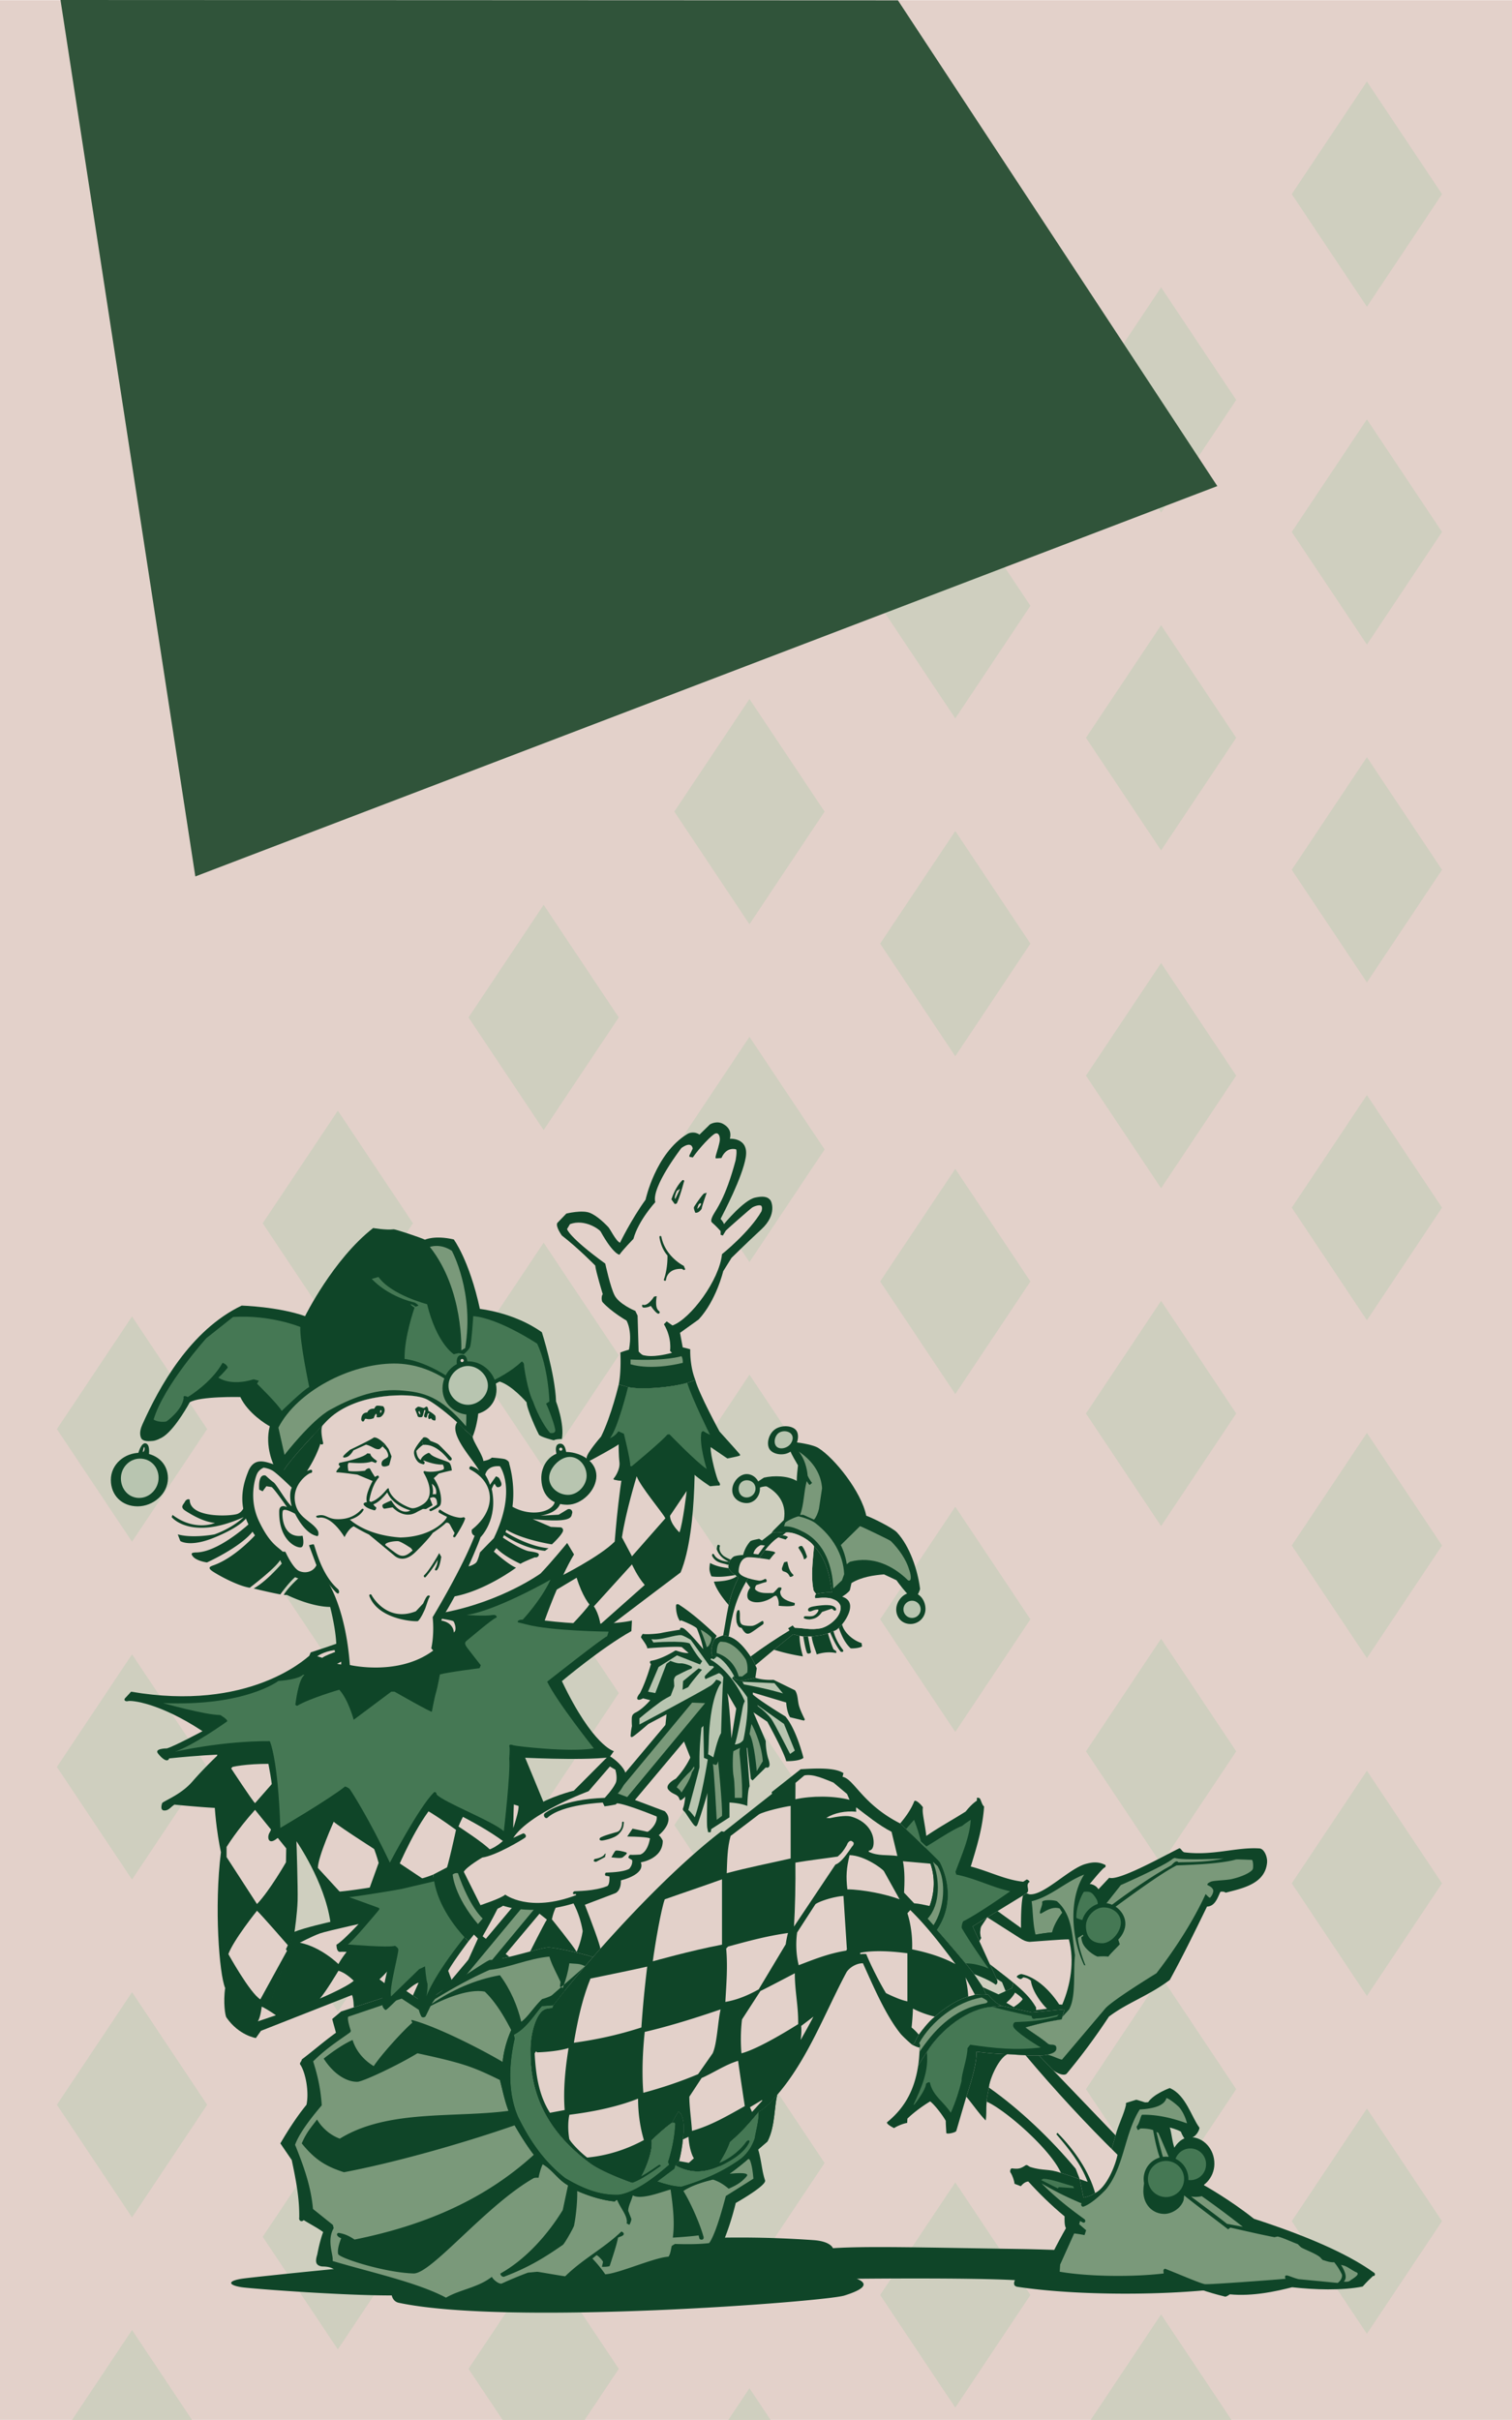 <svg width="517" height="827.365" viewBox="0 0 387.75 620.523" xmlns="http://www.w3.org/2000/svg"><path style="fill:#e3d1ca;fill-opacity:1;fill-rule:nonzero;stroke:none" d="M504 758.191V137.715H116.25V758.19H504" transform="translate(-116.25 -137.668)"/><path style="fill:#cfcfbf;fill-opacity:1;fill-rule:nonzero;stroke:none" d="m447.52 187.445 19.27 28.88 19.269-28.88-19.27-28.879-19.27 28.88m38.54 86.632-19.27-28.879-19.27 28.88 19.27 28.882 19.27-28.883M466.79 389.59l19.269-28.88-19.27-28.882-19.27 28.883 19.27 28.879m.001 86.633 19.269-28.88-19.27-28.878-19.27 28.879 19.27 28.879m.001 86.632 19.269-28.878-19.27-28.88-19.27 28.88 19.27 28.878m.001 86.633 19.269-28.879-19.27-28.879-19.27 28.88 19.27 28.878m.001 86.633 19.269-28.879-19.27-28.883-19.27 28.883 19.27 28.88m-33.512-495.895-19.265-28.88-19.27 28.88 19.27 28.878 19.265-28.878m-19.265 115.511 19.265-28.879-19.265-28.882-19.27 28.882 19.27 28.88m0 86.632 19.265-28.879-19.265-28.883-19.27 28.883 19.27 28.88m0 86.632 19.265-28.879-19.265-28.883-19.27 28.883 19.27 28.879m0 86.633 19.265-28.88-19.265-28.882-19.27 28.883 19.27 28.879m0 86.633 19.265-28.88-19.265-28.882-19.27 28.883 19.27 28.879m0 28.87-18.047 27.051h36.094zM380.5 293.008l-19.27-28.883-19.27 28.883 19.27 28.879 19.27-28.88M361.23 408.52l19.27-28.88-19.27-28.882-19.27 28.883 19.27 28.879m0 86.632 19.27-28.882-19.27-28.88-19.27 28.88 19.27 28.882m0 86.633 19.27-28.883-19.27-28.879-19.27 28.88 19.27 28.882m0 86.633 19.27-28.883-19.27-28.879-19.27 28.88 19.27 28.882m0 86.632 19.27-28.878-19.27-28.883-19.27 28.883 19.27 28.879m-33.511-409.266-19.27-28.879-19.27 28.88 19.27 28.882 19.27-28.883M308.45 461.3l19.269-28.882-19.27-28.879-19.27 28.879 19.27 28.883m.001 86.633 19.269-28.883-19.27-28.88-19.27 28.88 19.27 28.883m.001 86.632 19.269-28.882-19.27-28.88-19.27 28.88 19.27 28.882m.001 86.629 19.269-28.879-19.27-28.879-19.27 28.88 19.27 28.878m.001 28.875-5.419 8.121h10.836zm-33.512-351.504-19.27-28.878-19.27 28.878 19.27 28.88 19.27-28.88m-19.27 115.512 19.27-28.879-19.27-28.879-19.27 28.88 19.27 28.878m0 86.632 19.27-28.878-19.27-28.879-19.27 28.879 19.27 28.879m0 86.633 19.27-28.88-19.27-28.878-19.27 28.879 19.27 28.879m19.27 57.754-19.27-28.88-19.27 28.88 8.739 13.093h21.066l8.735-13.093m-52.782-293.75-19.265-28.883-19.27 28.883 19.27 28.879 19.265-28.88M202.89 566.86l19.266-28.88-19.265-28.882-19.27 28.882 19.27 28.88m-.001 86.632 19.266-28.879-19.265-28.883-19.27 28.883 19.27 28.88m-.001 86.632 19.266-28.879-19.265-28.883-19.27 28.883 19.27 28.879m-33.512-235.996-19.27-28.883-19.27 28.883 19.27 28.879 19.27-28.88M150.11 619.64l19.269-28.878-19.27-28.883-19.27 28.883 19.27 28.879m.001 86.632 19.269-28.882-19.27-28.88-19.27 28.88 19.27 28.882m.001 28.872-15.376 23.046h30.75zm0 0" transform="translate(-116.25 -137.668)"/><path style="fill:#30543a;fill-opacity:1;fill-rule:nonzero;stroke:none" d="m131.766 137.668 34.578 224.742 262.082-100.098-81.903-124.554-214.757-.09" transform="translate(-116.25 -137.668)"/><path style="fill:#0f4528;fill-opacity:1;fill-rule:nonzero;stroke:none" d="m237.469 506.063-2.114-1.84-1.878-1.828s-4.43-4.102-7.637-5.825c-3.211-1.722-11.942-1.347-17.524.551-5.582 1.902-7.91 4.477-9.336 6.082 0 0-1.91 1.973-2.355 2.508 0 0-6.594 6.902-7.973 9.621l-2.093-1.738s-2.504-4.903-1.125-10.203c-.746-.356-5.594-3.297-7.555-7.485 0 0-10.39-.25-12.973 1.356 0 0-3.398 6.336-6.504 8.625-.847.625-2.27 1.23-2.937 1.27-.668.038-2.64.34-3.086-.864-.445-1.203-.008-2.473.41-3.398 4.219-9.422 12.176-24.094 25.445-30.438 0 0 9.364.273 16.254 2.707 0 0 7.188-14.574 17.461-22.594 0 0 3.309.575 5.23.332.473-.058 6.93 2.121 8.06 2.657 0 0 2.452-1.196 7.382-.067 0 0 3.969 5.285 6.7 17.82 0 0 8.769.88 15.898 5.989 0 0 3.367 10.531 3.633 17.746 0 0 2.21 5.703 1.496 9.625 0 0-1.532-.024-2.067.332 0 0-3.472-.852-3.832-1.473-.355-.625-3.062-6.398-3.152-8.27 0 0-3.707-4.34-6.914-5.324 0 0-3.742 1.743-5.258 4.415 0 0 .164 5.16-1.656 9.71" transform="translate(-116.25 -137.668)"/><path style="fill:#0f4528;fill-opacity:1;fill-rule:nonzero;stroke:none" d="m233.477 502.395 1.878 1.828 2.114 1.84c-.035 1.117 2.949 5.171 2.726 6.507 3.383 15.547 17.153 14.39 18.301 10.352.14-.598 1.844-.57 1.356.5-.493 1.07-1.696 2.344-4.993 2.922l4.672-.266 2.192-1.32a.842.842 0 0 1 1.238 1.004c-.27.8.324 2.539-10.098 1.437l4.66 2.008s2.086.11 2.442.11c.355 0 .922.456.57 1.18-.605 1.23-2.754 3.19-2.754 3.19s-7.652-1.16-11.883-3.878l-.27.582s5.774 3.8 11.298 4.293l-.918.664s-5.164-.371-10.692-4.157l-.308.625s4.148 2.868 6.644 3.579c.52.109 2.442.312 2.707.714.27.403-.261 1.07-.93.891 0 0-3.03 1.184-3.699 1.676 0 0-4.59-2.051-6.418-4.32l-.71.933s4.027 3.625 5.988 4.383c0 0-8.352 6.265-16.68 7.512-13.781 5.746-30.473 2.539-30.473 2.539-5.167.18-11.582-3.063-11.582-3.063H189c1.336-2.23 4.328-4.777 4.328-4.777l-.71-.356c-2.052 1.512-4.473 4.989-4.473 4.989-2.66-.48-6.844-1.516-6.844-1.516 3.562-1.96 7.644-6.895 7.644-6.895l-.695-.765c-.465 1.797-7.945 7.465-7.945 7.465-3.121-.446-8.414-3.399-9.66-4.29-1.247-.89-.422-1.167.238-1.417 5.703-1.961 10.988-7.977 10.988-7.977l-.715-.855c-3.207 4.187-11.832 8.054-11.832 8.054-.71-.09-2.777-.527-3.582-1.508-.8-.976-.027-.976.594-1.05 5.879.09 13.984-7.512 13.984-7.512l-.71-1.516c-.536.625-1.837 2.48-8.25 5.153-6.415 2.676-8.876.941-8.876.941l-.644-1.707c3.387.98 8.55.192 9.441 0 4.903-1.781 7.453-4.422 7.453-4.422-13.597 6.149-18.46 0-18.46 0l.214-.57c5.79 4.367 10.907 2.066 10.907 2.066-2.942-.265-5.954-2.074-7.543-3.082-1.59-1.008-.54-1.625-.192-2.34.348-.718 1.246-.847 1.246-.402.18 4.723 10.782 4.102 12.297 3.48 1.516-.624 1.871-2.413 1.871-2.413s8.196-5.387 9.578-8.106c1.38-2.719 7.973-9.621 7.973-9.621.445-.535 2.355-2.508 2.355-2.508 1.426-1.605 3.754-4.18 9.336-6.082 5.582-1.898 14.313-2.273 17.524-.55 3.207 1.722 7.637 5.824 7.637 5.824m43.836-9.051c3.066.738 10.816.176 15.183-1.07 1.246-.376 2.063-.735 2.063-.735-1.489-3.812-1.29-7.867-1.29-7.867-9.207-2.793-17.93.82-17.93.82s.27 4.746-.405 8.168c0 0 1.511.473 2.378.684M173.105 586.79s-4.023 3.687-7.5 7.694c-2.75 3.176-6.492 4.602-7.738 5.493 0 0-.726 1.851.434 1.941 1.16.09 1.617-.785 2.683-1.496 0 0 6.954.71 11.407.89l.714-14.523" transform="translate(-116.25 -137.668)"/><path style="fill:#0f4528;fill-opacity:1;fill-rule:nonzero;stroke:none" d="m183.172 658.426 23.344-9.18c.445.89.46 3.164.46 3.164l13.29-4.32 4.394 2.969 2.438-1.188s14.195-9.676 14.789-9.625c2.734.238 13.187-3.207 14.968-3.207 1.782 0 8.442 1.492 11.47 2.473.62-.715 1.253-1.434 1.898-2.16-1.13-5.864-24.535-61.493-24.535-61.493 4.398-4.394 45.097-34.972 45.097-34.972 4.68-11.242 3.492-35 3.492-35l-16.992 3.918c-2.015 4.875-3.394 23.168-3.394 23.168-3.918 3.922-13.899 8.91-13.899 8.91l-86.976 42.32c-.93 2.418-1.442 5.2-1.68 8.05-.816 9.759 1.574 20.38 1.574 20.38-1.765 13.984-.43 31.355 1.086 34.832-.535 3.562 0 7.129.32 7.539 3.207 4.633 7.555 5.273 7.555 5.273l1.3-1.851 8.606-25.38s.703-4.734.797-8.03c.094-3.297-.297-15.203-.297-15.203s7.18 10.292 8.696 20.667c0 0-6.7 1.5-9.196 2.567l-8.605 25.379" transform="translate(-116.25 -137.668)"/><path style="fill:#e3d1ca;fill-opacity:1;fill-rule:nonzero;stroke:none" d="M213.566 645.223s1.77-1.633 2.485-2.66c.71-1.024 3.738-6.235 3.738-6.235l4.77 7.617-3.211 7.176-7.782-5.898m-15.3 4.933s6.824-2.87 8.695-4.562c0 0-2.004-2.074-3.922-2.567 0 0-3.348 5.614-4.773 7.13m-5.133-14.329s3.316-1.719 5.187-2.387c1.871-.668 13.809-3.261 13.809-3.261s-7.219 7.484-9.09 11.136c0 0-4.398-4.382-9.906-5.488m4.633-19.176 6.656 7.246 6.238-1.07 3.52-9.754s-10.57-6.738-12.352-8.254c0 0-4.035 8.957-4.062 11.832m27.371 3.102s-8.508-5.7-9.176-6.102c0 0 6.726-11.496 7.883-12.699 0 0 1.91.543 9.347 5.938 0 0-1.953 9.168-2.84 11.304l-5.214 1.559m8.687-13.719s6.817 4.41 8.332 6.192l4.496-2.317s2.754-7.234 2.578-9.152c0 0-9.214-2.742-10.417-3.543 0 0-3.34 4.676-4.989 8.82m23.957 23.805s5.41 6.691 6.348 8.34c0 0 1.101-2.387 1.547-5.282 0 0-.578-5.168-4.008-9.8 0 0-2.914 1.949-3.887 6.742m-17.765 4.348 7.664 5.882 4.23-1.383s4.012-8.015 4.59-8.777l-10.336-8.238c-.89 3.473-6.148 12.515-6.148 12.515m-3.161-1.378 1.958 1.96-5.122 11.317-1.113.668-1.96-5.258 6.237-8.687" transform="translate(-116.25 -137.668)"/><path style="fill:#0f4528;fill-opacity:1;fill-rule:nonzero;stroke:none" d="m234.313 616.102.875 1.55 4.277 8.555.953 1.879s.8 1.023.535 1.781l-4.558 5.598s-.399-.371-1.028-1.047c-2.066-2.219-6.629-7.742-7.777-14.332a17.04 17.04 0 0 1-.219-1.738l5.34-2.782s.934-.578 1.601.536m52.926-39.383-.398 3.879 4.586 3.027 2.004 5.078 7.351-14.656-9.754-.535-3.789 3.207" transform="translate(-116.25 -137.668)"/><path style="fill:#0f4528;fill-opacity:1;fill-rule:nonzero;stroke:none" d="m304.32 569.164-4.496 5.356-70.457 83.933-5.12-3.832 67.51-80.426 7.438-8.86 5.125 3.83" transform="translate(-116.25 -137.668)"/><path style="fill:#7a997a;fill-opacity:1;fill-rule:nonzero;stroke:none" d="m300.836 569.863-71.242 85.887-1.961-1.781 71.101-85.711 2.102 1.605" transform="translate(-116.25 -137.668)"/><path style="fill:#0f4528;fill-opacity:1;fill-rule:nonzero;stroke:none" d="m291.758 574.195 7.437-8.86 5.125 3.83-4.496 5.355-8.066-.325" transform="translate(-116.25 -137.668)"/><path style="fill:#0f4528;fill-opacity:1;fill-rule:nonzero;stroke:none" d="m309.96 567.898-3.206.715-1.203-.09-1.028-.445-.05-.676c-1.828-3.296-3.649-4.71-4.403-4.933-.758-.223-1.117-.137-1.117-.137-.754-1.605.242-3.937.598-4.34l.5-.855s-5.14-5.106-9.551-7.91c-.277-.262-.766-.27-.855 0-.09.265-.07 2.707.996 4.132l.25-.207s3.129 1.204 4.054 2.051c0 0 1.246 2.985 1.649 5.348 0 0-3.614-4.403-4.996-5.293-.598-.332-1-.223-.957.308 0 0-3.758.598-4.688.82-.93.223-4.105.473-4.863.25 0 0-.488.66-.445.884.046.222 1.632 2.113 1.585 2.824 0 0 7.375-.613 8.887-.301l1.735 1.512s-1.16.117-3.118-.617l-.304-.024s-3.344 2.184-6.243 2.633c-.242.074-.449.434 0 .832 0 0-1.226 4.422-2.832 7.492 0 0-.601.66-.691 1.195-.07.434.402.758 1.473.102l1.87.477s-2.03 2.43-3.991 3.277c-.243.238-.711.375-.743 1.402-.027.98.012 1.516.043 1.957-.3 1.34-.316 2.25-.363 2.516 0 0 .063.473.527.227.461-.247 2.344-1.805 4.036-3.274 0 0 2.027-1.066 4.648-2.465 1.742-.926 10.277-5.57 11.168-6.133 0 0 .621-.312.89-.714l.313.136s-1.96 4.14-2.363 8.239l-1.649 1.472s-.085 3.617-2.156 7.918a22.156 22.156 0 0 1-3.812 5.578s-3.024 1.516-1.864 2.852c1.157 1.336 2.407.988 2.809 2.414.078.305.332.344.719.02.39-.325.644-.508.777-.731 0 0-.191 2.055-.566 2.98-.184.442.14.743.367.915.226.175 1.992 3.042 2.527 3.53.535.493.668.009.836-.34.164-.343 2.38-7.14 2.469-7.94.09-.801-.223 7.527 0 8.91l.215 1.113h.668l.133-.8 4.683-3.02-.008-3.797s2.567.07 4.57.87c0 0 .11-4.437.598-5.015l-.738-9.879h.14l.91 7.965.446.399 3.387-3.34s1.676.625.605-2.317c0 0-.62-1.925-.62-4.468l-3.15-7.336 3.563 2.406s4.305 7.797 4.84 10.11c0 0 3.352.081 4.418-.852 0 0-1.734-7.192-4.633-10.621 0 0-6.554-3.985-8.34-5.633v-.5l8.555 2.566s.106 2.399.996 3.778l3.567.859.222-.29s-1.277-2.448-1.578-3.788c-.297-1.344-.25-2.758-.96-3.696l-5.481-2.68s-2.496.188-4.676-.527" transform="translate(-116.25 -137.668)"/><path style="fill:#0f4528;fill-opacity:1;fill-rule:nonzero;stroke:none" d="M308.746 562.41s.832 1.211 1.215 2.281l.363.762-.363 2.445-3.207.715-1.203-.09-1.028-.445-.05-.676c-1.828-3.296-3.649-4.71-4.403-4.933-.758-.223-1.117-.137-1.117-.137-.754-1.605.242-3.937.598-4.34.36-.402 2.152-.96 2.152-.96s.926.14 1.414.245c2.352.645 4.348 3.207 5.63 5.133m23.487-15.316c.559-.38 1.47-.934 1.961-1.649l.414-1.84c2.567-1.57 5.762-2.02 8.352-2.222l3.187 1.5c.7 1.02 2.243 2.922 3.133 3.87l2.14.18s.829-1.546.77-1.902c-.613-4.812-2.632-10.87-5.937-14.433-1.133-1.188-6.594-3.864-7.856-4.254-1.234-6.14-8.144-14.797-12.28-17.367-1.188-.774-4.34-1.309-5.884-1.485l-1.425 1.957c.476 1.367 1.507 2.91 2.082 3.98-.121 1.012-.301 2.735-.313 4.005-2.207-1.356-5.867-1.45-8.422-.856l-1.722 1.129.355 1.605c.29-.28 1.664-.593 2.082-.476 2.281 1.21 5.285 3.934 4.395 8.613l-2.672 2.672-.535.715c1.336-.625 2.406 0 3.742-.18 2.36-.312 6.281 2.004 7.199 3.528 1.84 1.777 3.95 5.363 4.578 11.851.078.797.133 1.64.16 2.531l2.496-1.472" transform="translate(-116.25 -137.668)"/><path style="fill:#0f4528;fill-opacity:1;fill-rule:nonzero;stroke:none" d="M349.742 554.102a3.846 3.846 0 0 0 3.844-3.844c0-2.121-1.41-4.188-3.531-4.188-2.125 0-3.965 2.2-3.965 4.32 0 2.126 1.527 3.712 3.652 3.712m-36.086-44.739c.95 1.328 3.684 1.707 5.356.516 1.672-1.192 2.41-4.043 1.46-5.371-.949-1.332-3.808-1.504-5.48-.313-1.672 1.192-2.285 3.836-1.336 5.168m-5.926 13.739c1.88 0 3.403-1.665 3.403-3.715 0-2.055-1.524-3.719-3.403-3.719-1.878 0-3.695 2.066-3.695 4.117 0 2.055 1.817 3.317 3.695 3.317m22.118 191.062s-.543-1.758-4.993-2.066c-28.617-1.996-49.109.855-82.613 3.707-33.5 2.851-60.836 5.773-63.433 6.117-4.454.582-4.102 1.723-.543 2.258 2.57.382 25.843 2.136 38.46 2.101 0 0 .22 1.555 1.813 1.89 28.34 5.985 109.336-.316 114.23-1.855 4.419-1.39 6.77-2.886 3.208-4.312 0 0 28.867-.313 40.558.355 0 0-.812 1.493.64 1.711 19.567 2.961 52.177 2.07 64.114-1.851 11.941-3.922-39.559-7.489-63.793-7.852-24.234-.363-38.812-.773-47.648-.203" transform="translate(-116.25 -137.668)"/><path style="fill:#0f4528;fill-opacity:1;fill-rule:nonzero;stroke:none" d="M268.324 639.512a432.83 432.83 0 0 0-2.023 2.347 281.586 281.586 0 0 0-5.137 6.176 188.143 188.143 0 0 0-3.023 3.832l-.305.723c-.445 0-1.32.074-1.906.344-2.192.992-3.797 6.382-3.633 11.12 0 11.262 4.738 20.477 15.11 28.227 3.277 2.496 10.906 5.133 10.906 5.133 2.28-.715 5.402-2.992 7.472-4.422l-.453-.222c-1.605 1.054-2.758 1.945-4.598 2.957.95-1.606 3.032-6.473 2.614-9.207 2.078-2.079 4.394-3.98 5.226-4.504l1.664-2.922.477.476s1.402 1.45.64 6.723c-.062 1.312-.507 3.852-.953 5.543l-.972 1.086c4.09 2.21 7.52 1.898 11.398.207 4.05-1.871 6.594-3.965 7.57-6.149.243-.515-.355-.714-.843 0-1.871 2.63-4.867 4.59-6.79 5.301 0 0 1.887-2.851 2.708-5.344 2.879-2.453 4.703-4.546 7.34-7.699 1.402-.855 3.066-2.281 4.777-4.422-.82 2.914-.524 8.2-2.543 12l-2.375 2.043c.855 2.711.926 5.496 1.781 7.922.375 1.23-6.45 5.196-7.527 5.79 0 0-1.696 7.398-4.5 12.699 0 0-7.215.445-9.446.222 0 .621-.667 2.274-1.023 2.719-3.031.266-15.906 4.941-18.668 5.168 0 0-3.207-4.414-4.543-5.395-1.336.805-4.945 4.102-6.281 5.395l-6.86-1.07-1.425.175-6.864 2.762s-1.78.227-2.984-1.113c0 0-11.27 5.215-11.492 5.347-5.348-3.652-28.653-9.683-28.653-9.683-1.285-1.098-3.113-.875-3.511-.965-1.281-.273-1.73-.969-1.07-3.027.265-1.426.8-3.88 1.515-5.774-1.426-1.07-3.281-1.996-4.988-3.066-.645.64-1.309.047-1.145-.64.074-5.063-.879-9.766-1.922-14.755l-2.921-4.277c1.996-3.422 4.203-6.844 6.699-9.91.71-3.278-.239-8.266-1.57-10.262-.356-.43.359-.855.359-1.355 2.851-2.137 5.773-4.704 8.765-6.844-.355-1.356-.605-2.172-.96-3.527l2.292-1.926 3.247-1.059 13.289-4.32 4.394 2.969 2.438-1.188s14.195-9.676 14.789-9.625c2.734.238 13.187-3.207 14.968-3.207 1.782 0 8.442 1.492 11.47 2.473m99.995 7.73.805 1.84c.184.016.363.043.531.074 0 0 1.871 2.317 3.473 2.852l7.754 1.695 1.426-.125 2.941-.289 2.8-.273 1.208-.118-.574 1.997-.176.609c-2.903.426-5.399.96-9.266 2.062 1.551 1.215 3.848 2.567 5.63 4.067.644.71 2.355-.145 2.28 1.351-.035.965-1.28 1.32-2.293 1.559-.218.11-1.093.195-2.136.234l3.554 3.707c.926.786 2.922 1.7 3.586.844 3.918-4.703 7.414-9.476 10.762-14.539 4.672-3.555 10.195-5.336 15.61-9.41 3.433-6.262 6.406-12.379 9.554-18.817 2.066-.07 2.707-2.28 3.422-3.777.453-.09.996-.07 1.351.211 4.583-1.148 10.122-2.351 10.622-7.695.14-1.496-.739-3.477-1.856-3.637-6.012-.418-11.805 1.898-19.2 1.008-.8-.043-1.066-1.293-1.538-1.008-4.028 1.988-15.477 8.402-17.883 7.512l-2.789 2.969c-.777-1.278-2.211-1.356-2.211-1.356s3.355-4.16 3.84-4.242c.27-.043.223-.606.223-.606-1.825-.996-3.536-.746-5.125-.3-4.305 1.203-10.825 8.257-14.477 7.765l-.711-.265-.852.578c-.394 1.297-.566 4.816-.52 8.332.04 2.86.22 5.715.54 7.363 0 0-1.637 2.73-2.504 6.652-.098.446-.273.957-.348 1.43l-1.632.742-1.829.84-3.992-1.836" transform="translate(-116.25 -137.668)"/><path style="fill:#7a997a;fill-opacity:1;fill-rule:nonzero;stroke:none" d="m388.684 654.895-.176.609c-2.903.426-5.399.96-9.266 2.062 1.551 1.215 3.848 2.567 5.63 4.067.644.71 2.355-.145 2.28 1.351-.035.965-1.28 1.32-2.293 1.559 1.5.34 2.52.992 3.73 1.277l11.048-13.054c1.781-2.137 13.175-9.098 13.175-9.098 4.868-6.273 9.59-13.664 12.618-20.313.43.426 1.027 1.168 1.215.856.523-.578.878-1.516.71-1.926-.285-.71-.855-.926-1.433-1.238-.223-.313.406-.68.848-.848.53-.308 3.515-.355 5.03-.62 2.407-.493 4.903-1.517 5.66-2.497.267-.312.177-2.45-.198-2.496-.907 0-3.14-.152-4.035-.09-3.563.98-9.313 1.293-15.235 1.516-5.418 2.71-18.488 12.761-23.476 16.394l-.27 1.203-1.559.98c0 1.548 1.07 5.036 1.915 7.04l-.32-.028c-1.477-3.046-2.446-6.777-2.696-10.53-.23-3.423.14-6.872 1.273-9.848a15.489 15.489 0 0 1 1.422-2.86c-4.703 1.785-8.55 5.633-13.472 6.844.359 2.426.25 5.328 1 8.555 2.636-.465 4.242-.582 4.242-.582.37-1.668 1.558-3.711 2.601-5.051l-.644-1.067c-1.781-.57-3.383.489-4.633 1.211-1.156.57.312-1.968.145-2.71-.32-.864 3.02-.727 3.777-.356 2.32 2.02 3.234 4.594 3.773 7.55.352 1.946.543 4.06.86 6.29-.493 4.719.312 10.554-1.516 13.898 0 0-1.64 1.817-1.73 1.95" transform="translate(-116.25 -137.668)"/><path style="fill:#0f4528;fill-opacity:1;fill-rule:nonzero;stroke:none" d="M392.285 629.484c-.09-2.691 1.145-5.496 1.902-6.699.473-.832.786-1.262 1.52-1.996 0 0 1.434.078 2.211 1.356 0 0 1.883 2.382 1.094 5.628-.38 1.575-1.645 5.047-6.664 3.551a25.79 25.79 0 0 1-.063-1.84m-122.062 7.868c-.645.726-1.278 1.445-1.899 2.16a432.83 432.83 0 0 0-2.023 2.347 281.586 281.586 0 0 0-5.137 6.176 188.143 188.143 0 0 0-3.023 3.832l-.305.723c-.445 0-1.32.074-1.906.344-2.192.992-3.797 6.382-3.633 11.12 0 11.262 4.738 20.477 15.11 28.227 3.277 2.496 10.906 5.133 10.906 5.133 2.28-.715 5.402-2.992 7.472-4.422l-.453-.222c-1.605 1.054-2.758 1.945-4.598 2.957.95-1.606 3.032-6.473 2.614-9.207 2.078-2.079 4.394-3.98 5.226-4.504l1.664-2.922.477.476s1.402 1.45.64 6.723c-.062 1.312-.507 3.852-.953 5.543l-.972 1.086c4.09 2.21 7.52 1.898 11.398.207 4.05-1.871 6.594-3.965 7.57-6.149.243-.515-.355-.714-.843 0-1.871 2.63-4.867 4.59-6.79 5.301 0 0 1.887-2.851 2.708-5.344 2.879-2.453 4.703-4.546 7.34-7.699 1.402-.855 3.066-2.281 4.777-4.422 7.793-9.027 12.308-21.261 17.676-31.289.574-1.082 2.355-2.425 4.277-2.425 2.176 4.73 5.559 12.914 9.48 17.855.356.535 2.2 2.258 3.137 3.031.043-.191.535-.21.61-.414.39-1.043 1.101-2.152 1.101-2.152 1.078-1.488 2.594-3.402 4.133-4.633 0 0 4.348-4.012 8.555-5.133.55-.14 1.355-.32 1.71-.5 0 0 1.567-.203 2.856-.074l-.805-1.84-2.265-3.36c-.407-.577-1.2-1.57-2.16-2.734-2.907-3.523-7.368-8.62-7.368-8.62 3.801-5.587 3.387-12.06.774-17.286-.121-.238-1.832-1.937-3.817-3.863a669.912 669.912 0 0 0-4.882-4.695c-.907-.868-1.504-1.434-1.504-1.434-9.696-4.918-11.836-11.422-14.774-11.957l.23-.945c-2.28-1.551-7.714-1.196-10.976-.996l-7.433 5.863.09.445-12.329 9.727-.644-.14c-9.864 7.55-21.5 19.335-31.04 30.105m116.055 31.132-3.554-3.707c-1.184.043-2.578.028-3.48-.082l-4.634-.285c-2.101.918-4.464 5.906-4.773 8.555-.121 1.02-.598 2.863-.535 3.637 4.75 2.078 16.383 12.214 19.02 18.261.769.207 2.984.95 4.831 1.586.797.278 1.5.524 2.02.711.375.137.656.242.765.29.625.265 1.282-.04 1.875-.891 2.403-3.477 3.793-8.68 4.524-11.332l-16.059-16.743" transform="translate(-116.25 -137.668)"/><path style="fill:#0f4528;fill-opacity:1;fill-rule:nonzero;stroke:none" d="M402.336 685.227c.738-2.82 2.133-5.301 2.7-7.922-.141-.036-.052-.348.081-.418l2.492-.778c.227-.043 2.227.711 2.364.668l.71-.043c1.473-2.183 5.551-3.629 5.551-3.629 4.118 1.758 5.543 7.372 7.594 10.133.113.23-.402 1.649-1.426 2.317-.445.265-1.918 1.066-2.316.578-.535-.668-.848-1.469-1.024-1.871-1.117-.621-2.828-1.032-2.828-1.032.465 1.211.645 4.079 1.356 5.579.758 1.468 4.722 4.183 7.484 9.246 0 0 6.594 3.672 12.742 8.57 12.918 4.187 23.79 8.785 30.649 13.723.625.265.445 1.066-.117.953-.575.55-1.52 1.41-2.645 2.699-5.344 1.07-12.383.82-18.086.18-3.832.98-10.07 2.406-15.984 1.816 0 0-.856.656-1.211.59-4.723-1.16-7.664-2.23-14.703-4.992v1.16c-6.149 1.066-25.395.98-28.867-.09-1.606-.355-2.75-1.16-2.672-2.137.175-2.316 5.433-11.496 5.433-11.496-.445-.71-.355-2.406-.355-3.027-3.567-2.942-6.774-6.149-9.305-8.945-.781.07-1.351.57-1.922 1.21l-1.594-.609c-.097-.836-.527-2.055-.972-2.812-.285-.07-.195-1.23.34-1.141 1.601.18 2.136.09 3.437-.785.39-.285.848.312 1.254.433 3.504 1.067 4.527.352 7.824 1.508.774.207 2.985.95 4.832 1.586.785.274 1.504.524 2.02.711.383.14.656.242.765.29.625.265 1.282-.04 1.875-.891 2.403-3.477 3.793-8.68 4.524-11.333" transform="translate(-116.25 -137.668)"/><path style="fill:#e3d1ca;fill-opacity:1;fill-rule:nonzero;stroke:none" d="m333.48 597.703.641 1.488c-4.203-1.07-9.726-1.043-13.898-.144l.027-4.195 2.273-1.914c2.305-.461 5.032.89 7.465 1.835l3.492 2.93m-14.468 16.527c-5.633 1.286-10.836 2.282-16.395 3.778.125-3.153.125-6.496.996-9.551l7.282-5.543c1.425-.8 6.46-1.96 8.117-2.156v13.472m25.875-6.843 1.496 6.203c-2.637-.356-4.988.07-7.344-1.07v-.286c1.356-.14 1.305-1.968 1.215-2.78-.36-3.208-3.102-5.294-5.883-6.005-1.484-.297-3.875.137-5.348.45l-.886-.075c2.136-1.285 4.855-1.851 7.707-1.578-.133-.535-.012-1.129-.012-1.129 2.773 2.11 5.848 4.633 9.055 6.27m-10.024 2.523c.621.266.188 1.043-.097 1.254-1.153 1.64-2.711 4.09-4.278 4.637l-10.62 15.894c.284-4.562.429-11.316.355-16.394 3.433-.606 8.27-1.16 10.851-1.559.98-.847 1.473-1.426 2.336-2.933.211-.641.828-1.48 1.453-.899m8.063 7.574 4.027 7.227c-3.492-1.348-9.418-2.508-13.402-2.566-.38-3.372-.246-5.329.57-8.77 3.95.098 8.54 3.617 8.805 4.11" transform="translate(-116.25 -137.668)"/><path style="fill:#7a997a;fill-opacity:1;fill-rule:nonzero;stroke:none" d="M430.063 614.23c-3.563.856-7.438.934-11.625.98-.536-.667-1.293.267-1.782.759-4.918 2.707-10.918 6.86-15.636 10.426l-1.204-.45 3.875-4.898s11.36-4.988 13.364-6.774l.445-.175c2.184.71 12.563.132 12.563.132" transform="translate(-116.25 -137.668)"/><path style="fill:#e3d1ca;fill-opacity:1;fill-rule:nonzero;stroke:none" d="M354.863 615.566c1.203 3.43 1.117 7.22-.21 10.856-1.438-.297-2.594-.61-3.977-.695l-2.582-2.73c.14-2.563.215-5.56-.285-8.052l7.054.621m-53.457 20.762c-7.976 1.516-17.75 4.277-17.75 4.277.64-4.77 2.156-13.41 3.067-15.894 5.418-1.926 9.515-3.262 14.683-5.133v16.75" transform="translate(-116.25 -137.668)"/><path style="fill:#457854;fill-opacity:1;fill-rule:nonzero;stroke:none" d="M397.543 624.836c.488 1.023.223 2.98-.668 4.098-.938.976-1.96 1.738-4.59.55-.09-2.691 1.145-5.496 1.902-6.699 1.641-.144 2.153 0 3.356 2.05" transform="translate(-116.25 -137.668)"/><path style="fill:#e3d1ca;fill-opacity:1;fill-rule:nonzero;stroke:none" d="m332.555 623.855.855 13.329c.07.3.027.66-.355.71-4.473.75-8.055 2.211-11.977 3.708-.738-2.914-.746-6.04-.406-8.391l4.7-7.266c1.292-.89 5.081-2.004 7.183-2.09m28.726 17.461c-3.422-1.851-7.394-3.03-11.12-3.777.116-2.992-.286-6.414-1.212-9.266l.746-.812c4.278 4.207 7.754 8.734 11.586 13.855m-42.945-7.972c-.18.535-.492 2.136-.586 2.89l-6.938 11.57c-2.59 1.442-5.44 2.688-8.55 3.208.258-4.57.64-9.055.215-13.688l.488-.508c5.148-1.39 9.71-2.671 15.37-3.472m30.615 5.191v12.332c-1.704-.285-4.509-1.62-5.49-2.11-1.472-2.362-3.964-7.26-5.062-10.007a5.853 5.853 0 0 0-1.398.027c-.223.043-.223-.355-.027-.383 3.707-.71 8.312-.328 11.976.141" transform="translate(-116.25 -137.668)"/><path style="fill:#7a997a;fill-opacity:1;fill-rule:nonzero;stroke:none" d="m250.082 656.04-.14.105c-.997-4.137-2.778-8.34-5.489-11.977-6.414 1.14-12.258 3.777-17.605 7.414l.96-1.297c4.93-3.027 9.329-5.402 13.938-7.473 5.133-.57 9.906-2.921 15.395-3.417.554 2.054 2.152 4.89 2.863 6.496l-.152 1.199.71.355c.786-1.996 1.344-4.05 1.711-6.343 1.711.214 2.532-.028 4.028.757" transform="translate(-116.25 -137.668)"/><path style="fill:#e3d1ca;fill-opacity:1;fill-rule:nonzero;stroke:none" d="M282.23 641.957a280.547 280.547 0 0 0-1.496 15.61c-5.968 1.925-11.359 3.085-17.32 3.921.926-5.488 2.137-11.261 4.277-16.465 4.848-1 9.766-1.996 14.54-3.066m37.847 1.711c-.008 4.598.93 8.297.86 13.047-1.313.816-9.91 6.254-14.543 7.484-.223-2.48-.223-5.82.144-8.695l4.711-7.281c2.066-1 6.766-3.485 8.828-4.555m46.192 5.488c-.356.18-1.16.36-1.711.5-.118-1.789-.34-3.129-.711-4.918l2.422 4.418" transform="translate(-116.25 -137.668)"/><path style="fill:#7a997a;fill-opacity:1;fill-rule:nonzero;stroke:none" d="m219.258 650.168-13.653 4.621c-.367.191.11 2.09.524 3.34.117.234.105.484-.117.71-2.438 1.782-5.942 3.923-9.457 7.427 1.14 3.562 1.914 6.949 2.21 11.261-2.081 2.457-5.644 6.793-6.843 10.121 2.137 5.274 4.086 10.61 4.586 16.454l5.105 4.097.215.832c-1.875 3.207.024 7.07-.285 8.41 9.102 2.758 21.633 5.43 29.082 9.41 3.688-2.136 8.145-2.539 11.762-5.343.3.71 1.906 2.004 2.566 1.707a97.691 97.691 0 0 1 6.692-2.778l2.359-.222c.355 0 6.996 1.2 7.2 1.148 4.562-4.492 9.862-7.12 14.398-11.476 0 0 .855.304.543.84-.2.343-1.067.53-1.399.726-.336 1.813-1.273 4.574-2.117 7.203-.047.309-1.738.309-2.016.285l.278-1.222c.05-.313-1.516-1.914-1.696-1.739l-1.023.848c.848.848 2.273 2.54 3.297 4.035 3.472-.203 12.52-4.3 16.215-4.523.578-.805.625-2.05.847-2.766l.801-.496c2.941.098 6.059.098 8.777-.215 1.739-2.36 3.7-9.933 4.278-12.074l7.074-4.445c-.121-1.332-.328-3.453-.926-4.82-.11-.243-.27-.356-.492-.176-.695.668-3.254 2.715-4.723 3.742 1.356-.145 5.301-.492 4.43.613-1.355 1.64-2.852 2.422-4.633 3.207-1.285-1.07-2.426-1.816-4.062-2.351-1.836.445-5.418 1.425-7.559 2.921 1.785 2.852 4.172 8.235 5.098 11.512.445 1.156-.711 1.156-.961.75 0 0-.145-.5-.215-.855-2.922.37-6.629.566-6.629.566.57-4.058-.035-8.57-.57-12.328-1.961.46-7.485 2.777-9.696 1.496-.355 1.426-1.101 2.531-1.175 3.957l.797 2.035c.093.457-.473 1.563-.473 1.563l-.715-.356c.39-1.816-1.566-3.847-2.422-5.988-.289-.14-.43.215-.644.356-2.957-.286-6.344-1.262-9.621-2.708.07 2.067-.215 6.028-.817 8.93-.183.621-2.32 4.453-2.855 4.899-5.344 3.707-9.16 5.918-15.145 8.199-.535 0-.93-.5-.855-.86 6.484-3.632 12.082-9.921 15.964-16.25l1.356-6.343c-2.637-1.496-4.063-4.063-6.488-5.418-.446.89-.89 2.496-1.07 3.476 0 0-.801-.09-1.247.09-12.207 6.95-26.105 24.41-30.758 24.445-7.554-.21-19.332-4.027-19.402-5.023-.289-1.496.8-4.008.8-4.008-1.16-.445-1.355-1.16-.714-1.375 1.57.215 2.852.84 4.137 1.711 17.16-3.457 32.93-9.836 45.972-21.738-1.851-2.426-3.597-5.238-4.918-7.555-13.328 4.633-30.578 9.531-43.765 12.027-4.723-1.515-7.485-3.261-10.832-7.394 1.3-3.031 2.566-4.277 3.918-6.133 0 0 1.836 3.457 5.847 4.918 12.258-7.555 29.082-5.273 43.266-7.125-1-2.566-1.629-5.738-2.21-7.914-6.782-3.289-8.981-4.238-21.157-6.852-4.754 2.91-13.367 7.008-15.266 7.305-2.258.117-5.804-1.328-8.77-5.941 2.235-1.782 5.266-3.86 7.415-4.774.64 2.16 2.304 4.832 5.418 6.7 1.851-2.852 7.46-9.051 9.894-11.133 0 0-.414-.77-.129-.7 6.07 1.59 17 7.055 23.305 10.762 0 0 .168-3.586 2.188-8.16-1.368-2.672-3.68-6.89-6.77-9.86-3.863-.773-9.719 1.485-13.781 3.622l-2.735 1.308-4.808-3.148" transform="translate(-116.25 -137.668)"/><path style="fill:#e3d1ca;fill-opacity:1;fill-rule:nonzero;stroke:none" d="M378.52 650.316c-.711 1.051-2.317 2.004-2.317 2.004l-1.879-1.093s1.567-1.266 2.235-2.606c.742.535 1.652 1.14 1.96 1.695" transform="translate(-116.25 -137.668)"/><path style="fill:#457854;fill-opacity:1;fill-rule:nonzero;stroke:none" d="m258.14 651.867-.304.723c-.445 0-1.32.074-1.906.344-2.192.992-3.797 6.382-3.633 11.12 0 11.262 4.738 20.477 15.11 28.227 3.277 2.496 10.906 5.133 10.906 5.133 2.28-.715 5.402-2.992 7.472-4.422l-.453-.222c-1.605 1.054-2.758 1.945-4.598 2.957.95-1.606 3.032-6.473 2.614-9.207 2.078-2.079 4.394-3.98 5.226-4.504.418-.188.89-.07.856.355a38.838 38.838 0 0 1-1.852 9.695l.285.692c-3.86 3.383-8.793 7.125-12.972 7.722-4.993.141-9.243-1.664-13.688-4.277-5.7-4.422-9.336-10.098-12.117-15.754-2.637-6.129-2.352-13.402-.856-20.027l-.21-1c3.132-1.567 5.128-4.918 7.199-7.344l2.922-.21" transform="translate(-116.25 -137.668)"/><path style="fill:#e3d1ca;fill-opacity:1;fill-rule:nonzero;stroke:none" d="M356.004 654.79c-1.54 1.23-3.055 3.144-4.133 4.632a12.99 12.99 0 0 0-1.851-1.856s.257-2.171.355-4.843c1.594.843 3.598 1.601 5.629 2.066m-54.954-1.855c-.714 2.996-.894 8.832-2.05 11.28l-3.727 5.329c-4.558 1.926-9.265 3.492-14.039 4.777-.43-5.277-.144-10.863.356-15.61 6.316-1.487 12.512-3.405 19.46-5.776m20.528 7.843c.188-1.46.23-2.351.14-3.601l3.137-2.387c-1.128 2.207-3.277 5.988-3.277 5.988m-59.519 2.067c-.747 4.668-1.426 10.336-.997 15.894l-3.777.711c-2.851-4.488-3.637-9.691-3.922-15.25l.356-.5.285.25c2.629-.09 5.75-.402 8.055-1.105m45.191 14.894c-4.508 2.516-8.695 4.992-13.543 6.348-.187-2.941-.676-6.195-.676-8.77l3.133-4.777c3.117-1.379 6.176-3.473 9.375-4.418.453 3.395 1.711 11.617 1.711 11.617m-25.875 8.7c-4.383 2.37-9.266 3.992-14.54 4.488-1.382-1.004-4.01-3.59-4.589-4.746-.625-3.79.027-6.23.027-6.23 5.543-.677 12.047-1.927 17.606-4.134 0 3.633.5 7.27 1.496 10.622m30.367-10.106-2.637 2.906-.527-1.215 3.094-1.851.07.16" transform="translate(-116.25 -137.668)"/><path style="fill:#457854;fill-opacity:1;fill-rule:nonzero;stroke:none" d="M309.797 686.004c-.637 1.914-1.672 3.66-3.402 5.117-4.633 3.426-9.891 5.66-15.457 7.309-2.137-.133-4.172-.715-6.141-1.371l4.36-3.262.273-.875c4.09 2.21 7.52 1.898 11.398.207 4.05-1.871 6.594-3.965 7.57-6.149.243-.515-.355-.714-.843 0-1.871 2.63-4.867 4.59-6.79 5.301 0 0 1.887-2.851 2.708-5.343 2.879-2.454 4.703-4.547 7.34-7.7.082 2.262-.735 4.895-1.016 6.766" transform="translate(-116.25 -137.668)"/><path style="fill:#7a997a;fill-opacity:1;fill-rule:nonzero;stroke:none" d="m416.031 690.898-1.383.223c-.336-.488-1.836-6.754-1.836-6.754l.5.215 2.72 6.316" transform="translate(-116.25 -137.668)"/><path style="fill:#e3d1ca;fill-opacity:1;fill-rule:nonzero;stroke:none" d="M292.809 685.598c.085 1.785.578 4.234 1.378 5.523l-1.292 1.16-2.493-.445c.446-1.691.891-4.23.953-5.543l1.454-.695" transform="translate(-116.25 -137.668)"/><path style="fill:#457854;fill-opacity:1;fill-rule:nonzero;stroke:none" d="m391.43 698.27.285.5-3.93-.25-.265.308-4.278-2.137.535-.312c1.914-.043 5.88 1.473 7.653 1.89" transform="translate(-116.25 -137.668)"/><path style="fill:#7a997a;fill-opacity:1;fill-rule:nonzero;stroke:none" d="m434.965 708.676-4.055-.758c-1.683-1.355-6.015-4.59-9.223-6.992a7.717 7.717 0 0 0 2.762-.09 247.676 247.676 0 0 1 10.516 7.84m26.07 10c.985.37 2.399 1.449 3.067 1.672 1.156.535-1.055 1.683-1.696 2.183-.355.285-1.113.266-1.55.188 1.062-.989.214-2.817-.711-4.278l.89.235" transform="translate(-116.25 -137.668)"/><path style="fill:#7a997a;fill-opacity:1;fill-rule:nonzero;stroke:none" d="M419.73 700.48c3.98 3.207 7.993 6.153 11.461 8.848l.582-.437c3.579.793 7.559 1.738 11.301 2.457l.828-.176c1.489.355 3.399 1.305 5.168 1.957.133.129.715.773 1.07.953 1.426.711 3.446 1.484 4.458 2.258.297.176.71.832.984.89.379.06 1.688.653 2.816.536a15.534 15.534 0 0 1 1.961 3.086c.235.656-.285 1.722-1.07 2.222l-9.973-.96c-1.09-.223-2.68-.966-3.144-.966-.484 0-.426.57-.211.856-.57.098-20.172 1.582-20.762 1.379-1.312-.235-7.957-3.13-10.176-3.945-.57.214-.402.523-.355 1.21-7.59.918-19.113.86-26.66-.449l.12-1.844 3.587-7.968c.715.07 1.863.25 2.664.426l.402-1.247-1.781-1.558.223-.805.62.313c.673.402.981-.446.493-.801-3.785-2.719-7.574-5.703-10.961-9.16 3.879 2.3 6.773 3.636 10.266 5.133-.375.332.07.863.355.855 2.39-.746 5.598-4.133 5.953-4.55 4.633-5.774 4.668-14.266 8.59-20.395 2.902-.172 6.246-.75 6.84-2.926.777.137 3.012 1.996 3.441 2.55.89 1.192 1.516 2.618 1.836 3.938-3.422-1.238-7.344-2.281-11.476-2.21-.368-.009-.64 2.066-1.356 2.921-.258.234.188 1.078.356 1 0 0 .41-.367.632-.41 1.25 0 2.274.133 3.149.41.46 2.574 1.031 5.297 1.887 7.578 1.187 1.309 5.05 7.485 5.882 9.031" transform="translate(-116.25 -137.668)"/><path style="fill:#e3d1ca;fill-opacity:1;fill-rule:nonzero;stroke:none" d="M397.098 700.031c-1.203.848-2.985 1.16-2.985 1.16l-.96-4.742-1.044-2.652c-6.203-7.485-14.433-15.344-22.273-20.832.309-2.649 2.672-7.637 4.773-8.555l4.633.285c7.555 8.98 15.598 17.668 23.594 25.52-.57 2.867-2.797 8.305-5.738 9.816" transform="translate(-116.25 -137.668)"/><path style="fill:#0f4528;fill-opacity:1;fill-rule:nonzero;stroke:none" d="M395.172 697.16c-.52-.187-1.223-.433-2.02-.71l.961 4.741s1.782-.312 2.985-1.16c-1.606-5.656-5.239-10.957-9.66-15.449l-.286.356c3.262 3.824 6.313 7.59 8.02 12.222m26.207 1.98c3.476 0 6.234-3.023 6.297-6.503.07-3.828-2.73-6.95-6.211-6.95-2.985 0-5.344 3.79-5.39 7.13-.048 3.48 1.823 6.324 5.304 6.324" transform="translate(-116.25 -137.668)"/><path style="fill:#457854;fill-opacity:1;fill-rule:nonzero;stroke:none" d="M421.512 696.715a4.031 4.031 0 0 0 4.031-4.031 4.032 4.032 0 1 0-8.063 0 4.031 4.031 0 0 0 4.032 4.03" transform="translate(-116.25 -137.668)"/><path style="fill:#0f4528;fill-opacity:1;fill-rule:nonzero;stroke:none" d="M414.738 705.379c1.918.043 4.328-1.352 5.043-3.516 0 0 .227-1.527.215-2.41-.047-3.695-2.234-6.015-5.125-6.015-2.887 0-5.312 1.25-5.406 5.972-.07 3.61 2.387 5.903 5.273 5.969" transform="translate(-116.25 -137.668)"/><path style="fill:#0f4528;fill-opacity:1;fill-rule:nonzero;stroke:none" d="M415.652 702.145a5.735 5.735 0 0 0 5.344-6.098 5.732 5.732 0 1 0-11.441.758 5.73 5.73 0 0 0 6.097 5.34" transform="translate(-116.25 -137.668)"/><path style="fill:#457854;fill-opacity:1;fill-rule:nonzero;stroke:none" d="M415.578 701.05a4.64 4.64 0 0 0 4.32-4.933 4.629 4.629 0 0 0-4.93-4.316 4.635 4.635 0 1 0 .61 9.25" transform="translate(-116.25 -137.668)"/><path style="fill:#0f4528;fill-opacity:1;fill-rule:nonzero;stroke:none" d="M374.61 664.41a74.138 74.138 0 0 1-7.985-.64c.355 3.207-2.566 11.546-2.566 11.546 1.5 1.782 3.406 4.528 4.972 6.094.27-1.601.059-3.387.27-4.808-.063-.774.414-2.618.535-3.637.309-2.649 2.672-7.637 4.773-8.555" transform="translate(-116.25 -137.668)"/><path style="fill:#0f4528;fill-opacity:1;fill-rule:nonzero;stroke:none" d="M353.938 663.84c3.601-5.863 10.726-11.207 16.699-11.563.71-.09 2.492-.27 2.492-.27l7.754 1.696 1.426-.125 2.941-.289 2.8-.273 1.208-.118-.574 1.997-.176.609c-2.903.426-5.399.96-9.266 2.062 1.551 1.215 3.848 2.567 5.63 4.067.644.71 2.355-.145 2.28 1.351-.035.965-1.28 1.32-2.293 1.559-.218.11-1.093.195-2.136.234-1.184.043-2.578.028-3.48-.082l-4.634-.285a74.138 74.138 0 0 1-7.984-.64c.355 3.207-2.566 11.546-2.566 11.546l-2.567 8.77c-.125.445-2.617.977-2.562.496-.047-1-.145-2.191-.145-3.082-.89-1.602-2.941-4.187-3.992-4.973-1.356.786-4.133 2.711-5.844 4.422l-.054 1.086c-1.07.18-2.512.781-3.368 1.336 0 0-2.336-1.156-1.71-1.566 4.913-3.992 7.05-8.899 7.894-14.426.836-1.426 2.226-3.54 2.226-3.54" transform="translate(-116.25 -137.668)"/><path style="fill:#457854;fill-opacity:1;fill-rule:nonzero;stroke:none" d="M380.809 654.645c.074.93.785.707 1.097.617 2.14-.09 3.785-.446 5.89-.973l-.5.48c-4.007 1.07-6.413 1.25-10.69 1.426-.368.063-.891.848-.223 1.606 1.726 1.957 6.781 4.898 6.781 4.898-6.418.785-11.816.223-18.105-.71l-.704.89c0 2.582-1.605 6.77-1.507 8.375-.586 2.36-1.48 5.348-2.782 8.195-1.636-2.672-4.62-4.363-5.336-7.707-.043-.355-1.023.09-1.023.36-.008 1.101-1.781 3.742-2.984 5.253l-.207.028c1.925-4.203 3.992-8.48 3.421-13.543 3.602-5.863 10.727-11.207 16.7-11.563 0 0 6.058 1.559 10.172 2.367" transform="translate(-116.25 -137.668)"/><path style="fill:#0f4528;fill-opacity:1;fill-rule:nonzero;stroke:none" d="M353.938 663.84s-1.391 2.113-2.227 3.539c.18-1.184.273-2.332.348-3.567v-1.156c-.18.223-1.899-.668-1.899-.668.043-.191.535-.21.61-.414.39-1.043 1.101-2.152 1.101-2.152 1.078-1.488 2.594-3.402 4.133-4.633 0 0 4.348-4.012 8.555-5.133.55-.14 1.355-.32 1.71-.5 0 0 1.567-.203 2.856-.074.184.016.363.043.531.074 0 0 1.871 2.317 3.473 2.852 0 0-1.781.18-2.492.27-5.973.355-13.098 5.699-16.7 11.562" transform="translate(-116.25 -137.668)"/><path style="fill:#7a997a;fill-opacity:1;fill-rule:nonzero;stroke:none" d="M352.059 662.656c.402-.445-.09-1.07-.09-1.07 3.137-5.629 9.523-10.574 16.012-11.715 0 0 1.453.668 1.496.996.043.34-.176.387-.536.52-8.55 1.379-13.605 7.582-16.882 12.426v-1.157m-24.993-143.359-.8 5.3c-.27 1.16-.782 2.231-1.266 2.747l-2.746-1.23-.82.015c1.043-2.777.93-5.95 1.71-8.66.27.355.583 1.07.805.937l.551-.472c-.457-.582-1.043-1.579-1.133-1.891-.133-1.734-.785-4.395-2.289-6.164 4.063 2.707 5.766 6.121 5.988 9.418m-1.531 9.078c4.063 3.207 6.985 7.77 7.2 12.973l-.57 1.566-2.212 2.07c-.215-5.562-2.14-11.547-7.484-14.398-1.774-.91-3.422-1.621-5.16-1.531l.328-.965c.699-.598 3.101-1.664 3.504-1.578 1.496.36 3.386 1.027 4.394 1.863m19.172 4.465c1.992 1.972 3.941 4.7 4.68 7.305.293.64.933 3.253-.258 2.77-3.992-3.919-9.188-6.29-14.899-4.774l-.84.625c-.218-1.606-.753-3.344-1.511-4.903l4.918-4.847c.203-.008 7.555 3.511 7.91 3.824" transform="translate(-116.25 -137.668)"/><path style="fill:#0f4528;fill-opacity:1;fill-rule:nonzero;stroke:none" d="M353.484 611.379c1.985 1.926 3.696 3.625 3.817 3.863 2.613 5.227 3.027 11.7-.774 17.285l-.879-1.187-1.507-1.684-.88-1.035s.598-.75 1.391-2.2c1.328-3.636 1.414-7.425.211-10.855 0 0-.976-3.52-1.379-4.187" transform="translate(-116.25 -137.668)"/><path style="fill:#7a997a;fill-opacity:1;fill-rule:nonzero;stroke:none" d="M356.691 616.191c2.286 3.895 1.762 10.829-1.043 15.149l-1.507-1.684c3.347-3.633 3.129-10.3 1.347-14.578.407.422.89.8 1.203 1.113" transform="translate(-116.25 -137.668)"/><path style="fill:#0f4528;fill-opacity:1;fill-rule:nonzero;stroke:none" d="M347.098 605.25s.597.566 1.504 1.434a669.912 669.912 0 0 1 4.882 4.695c1.985 1.926 3.696 3.625 3.817 3.863 2.613 5.227 3.027 11.7-.774 17.285 0 0 4.461 5.098 7.368 8.621.96 1.165 1.753 2.157 2.16 2.735 2.398.953 4.18 1.71 5.558 2.734l.27-.222c.402-.579-.09-1.336-.09-1.336l-1.695-3.727-2.672-5.871-1.735-3.813 3.754-2.32 2.618-1.601 6.543-4.008.851-.578c1.14-.641-.43-2.137.856-2.922-.32-.555-.766-.598-.766-.598l-.895.578c-4.703-.496-8.816-2.715-13.453-3.902 1.739-5.629 3.067-10.192 3.422-15.395-.523-.379-.75-1.507-1.058-1.996-.188-.27-.582-.265-.793-.215v.715c-1.079.703-2.059 1.774-2.887 2.797-3.227 2.05-6.836 4.008-10.086 6.254-.402-3.535-1.16-6.031-.856-7.34-.48-.742-2.085-2.3-2.28-1.426-.829 2.02-2.067 3.778-3.563 5.559" transform="translate(-116.25 -137.668)"/><path style="fill:#457854;fill-opacity:1;fill-rule:nonzero;stroke:none" d="M348.602 606.684a669.912 669.912 0 0 1 4.882 4.695c1.985 1.926 3.696 3.625 3.817 3.863 2.613 5.227 3.027 11.7-.774 17.285 0 0 4.461 5.098 7.368 8.621 2.02-.058 4.289.614 5.894 1.329 0 0-4.613-6.43-6.86-10.36-.179-.336.169-1.687.372-1.789 4.039-2.02 12.02-7.687 12.02-7.687-4.684-1.016-8.696-3.243-13.829-4.278l-.21-.71c1.6-4.313 3.632-8.84 3.917-13.329 0 0-1.336.82-2.207 1.567-1.98.675-5.875 3.27-9.152 5.265l-1.426-1.293c-.578-2.27-.973-3.543-1.754-5.539l-2.058 2.36" transform="translate(-116.25 -137.668)"/><path style="fill:#0f4528;fill-opacity:1;fill-rule:nonzero;stroke:none" d="m369.445 629.328-3.754 2.32 1.735 3.813.48-.86c-.3-.456-.39-1.84-.035-2.906l1.574-2.367m33.489 5.442.488 1.468c-.578.668-2.328 2.285-2.938 3.157-1.336-.172-2.78 0-2.78 0-1.274-.485-3.071-1.934-3.724-3.247-.156-.308-.468-1.203-.402-1.738 0 0 1.606-1.113 2.762-1.426 1.156-.308 4.902-1.113 6.594 1.786" transform="translate(-116.25 -137.668)"/><path style="fill:#0f4528;fill-opacity:1;fill-rule:nonzero;stroke:none" d="M399.059 636.95c2.87-.028 5.789-3.075 5.789-5.97 0-2.894-2.696-5.343-5.567-5.343-2.87 0-5.66 2.804-5.66 5.703 0 2.894 1.07 5.656 5.438 5.61" transform="translate(-116.25 -137.668)"/><path style="fill:#457854;fill-opacity:1;fill-rule:nonzero;stroke:none" d="M398.879 635.973c2.262.03 4.812-2.825 4.812-5.258 0-2.438-2.16-3.938-4.421-3.938-2.258 0-4.536 2.348-4.536 4.785 0 2.434 1.16 4.364 4.145 4.41" transform="translate(-116.25 -137.668)"/><path style="fill:#0f4528;fill-opacity:1;fill-rule:nonzero;stroke:none" d="m371.793 645.059-1.695-3.727c1.804 1.43 3.965 3.004 6.023 4.734-.098.446-.273.957-.348 1.43l-1.632.742-.922-2.289-1.426-.89m16.352 7.351-3.387.356c-1.188-1.114-3.742-4.278-4.145-7.215-.535-.446-1.066-.727-1.914-.848-.351.246-.488.461-.758.445-.27-.015-.668-.265-.933-.535-.11-.312.933-.8 1.234-.73 3.664.773 7.14 3.984 9.633 7.77l.777.07-.507.687" transform="translate(-116.25 -137.668)"/><path style="fill:#0f4528;fill-opacity:1;fill-rule:nonzero;stroke:none" d="M390.363 634.973c1.496 5.558.426 11.761-1.71 16.75l-.778-.07c-2.492-3.786-5.969-6.997-9.633-7.77-.3-.07-1.344.418-1.234.73.265.27.664.52.933.535.27.016.407-.199.758-.445.848.121 1.38.402 1.914.848.403 2.937 2.957 6.101 4.145 7.215l-2.809.332v-.645c-1.422-2.527-3.379-4.328-5.828-6.387-2.058-1.73-4.219-3.304-6.023-4.734l-2.672-5.871.48-.86c-.3-.456-.39-1.84-.035-2.906l1.574-2.367 2.617-1.601 6.024 4.324s2.094 1.52 3.723 1.71c2.636-.464 4.242-.581 4.242-.581s1.984-.246 3.562-.356c.297.594.75 2.149.75 2.149" transform="translate(-116.25 -137.668)"/><path style="fill:#e3d1ca;fill-opacity:1;fill-rule:nonzero;stroke:none" d="m367.426 635.46.48-.858c-.3-.457-.39-1.84-.035-2.907l1.574-2.367 8.301 5.29c.82.55 1.566.925 2.566.995 3.375-.222 7.696-.62 10.051-.64 1.496 5.558.426 11.761-1.71 16.75l-.778-.07c-2.492-3.786-5.969-6.997-9.633-7.77-.3-.07-1.344.418-1.234.73.265.27.664.52.933.535.27.016.407-.199.758-.445.848.121 1.38.402 1.914.848.403 2.937 2.957 6.101 4.145 7.215l-2.809.332v-.645c-1.422-2.527-3.379-4.328-5.828-6.387-2.059-1.73-4.219-3.304-6.023-4.734l-2.672-5.871" transform="translate(-116.25 -137.668)"/><path style="fill:#0f4528;fill-opacity:1;fill-rule:nonzero;stroke:none" d="M261.164 648.035a188.143 188.143 0 0 0-3.023 3.832l-2.922.211c-2.07 2.426-4.067 5.777-7.2 7.344l.211 1c-1.496 6.625-1.78 13.898.856 20.027 2.781 5.656 6.418 11.332 12.117 15.754 4.445 2.613 8.695 4.418 13.688 4.277 4.18-.597 9.113-4.34 12.972-7.722l-.285-.692a38.838 38.838 0 0 0 1.852-9.695c.035-.426-.438-.543-.856-.355l1.664-2.922.477.476s1.402 1.45.64 6.723c-.062 1.312-.507 3.852-.953 5.543l-.972 1.086-.274.875-4.36 3.262c-.374.234-.745.46-1.112.675-2.125 1.25-3.996 2.157-5.16 2.887-1.364.856-3.583 1.195-3.989 1.211-.289-.14-.43.215-.644.355-2.957-.285-6.344-1.261-9.621-2.707-1.098-.507-1.754-1.007-2.352-1.425-2.637-1.496-4.063-4.063-6.488-5.418-.801-.621-2.004-2.004-2.282-2.422-1.851-2.426-3.597-5.238-4.918-7.555-.96-1.828-1.566-3.707-1.566-3.707-1-2.566-1.629-5.738-2.21-7.914-.153-1.684.71-4.633.71-4.633s.168-3.586 2.188-8.16c.343-.535 1.039-1.383 1.039-1.383.492-.09 1.55-.718 1.55-.718 1.715-1.329 3.375-4.024 5.352-5.872 2.02-.476 3.883-1.765 5.871-2.238" transform="translate(-116.25 -137.668)"/><path style="fill:#0f4528;fill-opacity:1;fill-rule:nonzero;stroke:none" d="M284.797 697.059c1.969.656 4.004 1.238 6.14 1.37 5.567-1.648 10.825-3.882 15.458-7.308 1.73-1.457 2.765-3.203 3.402-5.117.281-1.871 1.098-4.504 1.015-6.766 1.403-.855 3.067-2.281 4.778-4.422-.82 2.914-.524 8.2-2.543 12l-2.375 2.043-2.137 2.664c-.11-.242-.27-.355-.492-.175-.695.668-3.254 2.715-4.723 3.742l-4.265 1.469c-1.836.445-5.418 1.425-7.559 2.921l-3.277-.355-4.535-1.39c.367-.215.738-.442 1.113-.676m-6.484.355c2.28-.715 5.402-2.992 7.472-4.422l-.453-.222c-1.605 1.054-2.758 1.945-4.598 2.957l-2.421 1.687" transform="translate(-116.25 -137.668)"/><path style="fill:#0f4528;fill-opacity:1;fill-rule:nonzero;stroke:none" d="M300.828 693.129c4.05-1.871 6.594-3.965 7.57-6.149.243-.515-.355-.714-.843 0-1.871 2.63-4.868 4.59-6.79 5.301l.063.848" transform="translate(-116.25 -137.668)"/><path style="fill:#b8c5b0;fill-opacity:1;fill-rule:nonzero;stroke:none" d="M315.215 508.383c.637.953 2.113.816 3.098.156.984-.652 1.593-2.055.957-3.008-.637-.957-2.278-1.105-3.262-.449-.985.656-1.43 2.344-.793 3.3m-7.485 13.27a2.268 2.268 0 0 0 2.27-2.265c0-1.254-.973-2.14-2.223-2.14-1.254 0-2.093.929-2.093 2.183 0 1.254.796 2.222 2.046 2.222m42.415 30.898a2.203 2.203 0 0 0 2.203-2.202 2.206 2.206 0 0 0-2.203-2.207 2.204 2.204 0 1 0 0 4.41" transform="translate(-116.25 -137.668)"/><path style="fill:#0f4528;fill-opacity:1;fill-rule:nonzero;stroke:none" d="m309.96 564.691 4.774-3.992 4.907-3.969 1.652.407.96.16h1.204c.356-.043.668 0 .938 0 0 0 2.777-.23 4.187-.8l.55-.216s.688-.273.856-.355c.508-.098 1.086-.5 1.356-.856.355-.238.64-.582.855-.855 1.239-1.508 3.953-5.828.035-7.121 0 0-.652-.864-2.656-1.059-.988-.098-2.45.024-4.043.375-.387.328-.387.953-.18 1.106 1.997-.215 5.204-.5 6.344 1.71.801 2.5-2.539 5.442-4.988 5.985-2.64.5-4.207-.07-6.633-.14-.094-.048-.543-.626-.543-.626s-1.008.657-1.2.758l.356.535c-3.28 1.996-6.808 4.32-9.945 6.672 0 0 .832 1.211 1.215 2.281" transform="translate(-116.25 -137.668)"/><path style="fill:#0f4528;fill-opacity:1;fill-rule:nonzero;stroke:none" d="M332.2 554.215c-.216.273-.5.617-.856.855-.27.356-.848.758-1.356.856-.168.082-.855.355-.855.355l-.551.215c-1.41.57-4.187.8-4.187.8-.27 0-.583-.042-.938 0h-1.203l-.961-.16-1.652-.406-4.907 3.97a50.503 50.503 0 0 0 7.414 1.71c-.359-1.496-.828-2.976-.855-5.273l.96.16s.403 2.762.938 4.187c.223.446 1.157.09 1.024-.222l-.758-3.965c.355-.043.668 0 .938 0 .21 1.64.82 3.047 1.316 4.613 1.64-.566 3.402-.691 4.988-.355v-.496c-.18-.145-.558-.332-.71-.5-.427-.946-1.196-3.16-1.407-4.063l.55-.215c.563 1.282 1.497 3.422 2.712 4.918 0 0 .343.16.566 0 .227-.16 0-.5 0-.5-.976-1.219-1.996-2.992-2.422-4.773.508-.098 1.086-.5 1.356-.856.62 1.692 1.496 3.848 3.062 5.274.543.07 2.371-.063 2.922-.5l-.14-.856c-1.926-.566-4.493-2.562-4.989-4.773m-2.621-8.18c-.988-.098-2.45.024-4.043.375-.25-.355-.644-.715-.68-1.105-.71-3.567-.14-7.485.145-11.121 1.84 1.777 3.95 5.363 4.578 11.851m-25.965-8.43s-.48.528-.496 1.356c-.11.25-.027.578-.02.828 0 0 .493 1.07 1.731 1.738l.356.356.453.355s-1.7 3.102-2.52 6.989c-3.316-3.782-3.777-5.989-3.777-5.989 1.851-.074 4.203-.215 5.844-1.355l-.356-.356s-3.543.77-6.133.356a5.723 5.723 0 0 1-.496-1.711c-.058-.461.14-1.711.14-1.711 1.642.867 3.122 1.113 4.759 1.328-.008-.25-.09-.578.02-.828-1.77-.524-3.34-.512-4.266-2.363 0-.418.238-.832.652-.063.715 1.25 3.183 1.711 3.613 1.57-1.355-.64-2.566-1.64-3.066-3.207.105-.558.07-1.57.855-.855-.426.926.125 1.945.856 2.566.457.387 1.851.996 1.851.996" transform="translate(-116.25 -137.668)"/><path style="fill:#e3d1ca;fill-opacity:1;fill-rule:nonzero;stroke:none" d="M310.984 537.203c.176-.348 1.426-2.004 1.426-2.004.934-1.203 2.36-2.672 3.43-3.297 0 0 .758-.488 1.113-.535.02-.105.848-.71.848-.71 2.36-.313 6.281 2.003 7.199 3.527-.285 3.636-.855 7.554-.145 11.12.036.391.43.75.68 1.106-.387.328-.387.953-.18 1.106 1.997-.215 5.204-.5 6.344 1.71.801 2.5-2.539 5.442-4.988 5.985-2.64.5-4.207-.07-6.633-.14-.094-.048-.543-.626-.543-.626s-1.008.657-1.2.758l.356.535c-3.28 1.996-6.808 4.32-9.945 6.672-1.281-1.926-3.277-4.488-5.629-5.133.871-5.726 1.922-9.761 4.488-14.039l.532-.855c-1.16-.367-2.348-.918-2.453-1.703-.047-.801.277-3.11 1.914-3.61.394-.168 1.757-.078 3.386.133" transform="translate(-116.25 -137.668)"/><path style="fill:#0f4528;fill-opacity:1;fill-rule:nonzero;stroke:none" d="M322.035 534.254c.496.57.902 1.742 1.156 2.508.07.426-.757.886-.757.703-.27-1.238-1.028-2.219-1.426-2.887-.043-.36.89-.715 1.027-.324m-4.66 4.004.781-.153c.285 1.282.446 2.399 1.567 3.422.172.223-.856.711-.942.399-.847-1.824-2.008-.739-2.008-2.09.137-.313.38-1.227.602-1.578m13.254 11.91c.223.535-.399.625-.578.402-.14-.175-.488-.41-.488-.41l-2.497.856c-1.027 1.468-1.859 1.722-3.117 1.914-.5.02-1.09-.07-1.515-.285-.27-1.004 1.07-.204 2.421-.641.918-.41 1.586-1.567 1.141-1.613-1.246-.043-2.047.937-2.492.257-.27-.968 1.559-1.058 2.351-1.21 1.122-.114 4.239-.606 4.774.73m-25.305.578c.11-.246.547-.344.582.047.285.996-.355 3.117.848 3.562.61.247 1.914.29 2.492.223 1.024-.265 1.445-.68 2.426-1.219.426-.207.515.73.21.856-1.968 1.344-3.171 2.371-3.75 2.367-.616.106-1.07-.441-1.737-1.512-.711.07-1.024-.715-1.247-1.425-.125-1.149-.152-2.157.176-2.899m2.281-7.508c.348.606.708 1.043 1.063 1.54-.668.757-1.133 2.238-.422 3.093 1.285 1.14 4.117.781 6.215-.687.398-.356.89-.403.988-.168.426.71.57 1.496.496 2.422 1.14.109 3.121.25 4.082-.114l.051-.597c-1.387-.383-3.82-.973-3.75-2.97.137-.222.332-.597.332-.808.113-.215-.566-.3-.812-.156-.278.254-1.168 1.367-1.399 1.367-1.64 0-3.347.211-4.488-.855-.227-.258.043-1.149.398-1.239.758-.222 1.871-.668 2.364-.714.285-.239.086-.98-.356-.774-.27.152-1.027.55-1.695.375 0 0-1.258-.172-2.535-.57l-.532.855m3.379-6.035c.84.11 1.98.258 2.61.402.597-.757 1.043-1.335 1.398-1.648.403-.39-1.203-.621-2.582-.758 0 0-1.25 1.656-1.426 2.004m4.856-5.301c.18 0 1.07.313 1.87.555l.626-.64c-.313-.27-.953-.45-1.383-.45-.355.047-1.113.535-1.113.535" transform="translate(-116.25 -137.668)"/><path style="fill:#0f4528;fill-opacity:1;fill-rule:nonzero;stroke:none" d="M303.117 557.277c.871-5.726 1.922-9.761 4.488-14.039l.532-.855c-1.16-.367-2.348-.918-2.453-1.703-.047-.801.277-3.11 1.914-3.61.394-.168 1.757-.078 3.386.133.176-.348 1.426-2.004 1.426-2.004.934-1.203 2.36-2.672 3.43-3.297 0 0 .758-.488 1.113-.535.02-.105.848-.71.848-.71-1.336.179-2.406-.446-3.742.179l-2.407 1.867-.715-.441c-.859.207-1.593.281-2.226.578-.344.437-1.367 1.5-1.899 3.578-.476 0-1.457.09-2.14.297-.52.156-.774.594-1.059.89 0 0-.48.528-.496 1.356-.11.25-.027.578-.02.828 0 0 .493 1.07 1.731 1.738l.356.356.453.355s-1.7 3.102-2.52 6.989c-.582 2.695-1.058 5.96-1.414 7.804 0 0 .926.14 1.414.246" transform="translate(-116.25 -137.668)"/><path style="fill:#e3d1ca;fill-opacity:1;fill-rule:nonzero;stroke:none" d="M311.25 533.906c.223-.086 1.16.09 1.16.09-.535.582-1.07 1.426-1.695 2.273l-1.254-.16c.187-1.086 1.008-1.804 1.789-2.203" transform="translate(-116.25 -137.668)"/><path style="fill:#7a997a;fill-opacity:1;fill-rule:nonzero;stroke:none" d="M300.05 561.555s-.07-2.477 1-2.922l1.153.11s2.707.366 5.281 4.429c0 0 .676 1.324.407 3.375l-1.309 1.015-.898-.019s-.973-4.535-5.633-5.988m-4.133-5.989s1.39 3.422 1.566 4.493l.446-.266s.765-1 .765-2.156c-.23-.43-1.894-1.703-2.777-2.07" transform="translate(-116.25 -137.668)"/><path style="fill:#b8c5b0;fill-opacity:1;fill-rule:nonzero;stroke:none" d="m306.633 568.914 8.226.367 2.184 2.63s-4.012-1.25-10.008-2.302l-.402-.695m3.824 5.973 6.844 4.843 2.777 6.844-1.21.856s-4.052-7.95-4.81-8.973c-.757-1.023-2.05-2.27-3.43-3.25l-.171-.32" transform="translate(-116.25 -137.668)"/><path style="fill:#7a997a;fill-opacity:1;fill-rule:nonzero;stroke:none" d="m308.46 582.297.5-2.567s2.513 4.387 2.915 9.551l-1.559 2.567s-.59-7.403-1.855-9.551m-4.133 4.422 1.711-.856s-.215.746-.133 1.594c.078.848.856 7.629.633 11.234h-1.855s.015-4.066-.297-5.492c-.309-1.426-.254-5.484-.059-6.48m-5.273 3.277s.804.402.996.145c.191-.262.355-.86.355-.86s1.18 11.594 1 14.043l-1.355 1s-.723-13.613-.996-14.328" transform="translate(-116.25 -137.668)"/><path style="fill:#b8c5b0;fill-opacity:1;fill-rule:nonzero;stroke:none" d="m296.133 580.73.496-.5.144 8.2.98.406s-1.597 10.078-3.331 14.848c0 0-1.035-1.48-1.66-1.883 0 0 2.781-10.29 2.863-10.871.078-.578-.227-3.34.508-10.2" transform="translate(-116.25 -137.668)"/><path style="fill:#7a997a;fill-opacity:1;fill-rule:nonzero;stroke:none" d="M291 597.34s2.309-3.285 2.664-5.156l.664-1.114-.121-.433s-.719 1.148-1.031 1.375c-.313.222-2.676 2.636-3.39 3.972 0 0 1.097.809 1.214 1.356" transform="translate(-116.25 -137.668)"/><path style="fill:#e3d1ca;fill-opacity:1;fill-rule:nonzero;stroke:none" d="m302.762 571.82 2.297 3.965-1.23 7.652s-.56-9.703-1.067-11.617" transform="translate(-116.25 -137.668)"/><path style="fill:#b8c5b0;fill-opacity:1;fill-rule:nonzero;stroke:none" d="M300.07 562.469c.754.222 2.575 1.636 4.403 4.933l-.5.641c2.734 2.93 3.918 4.848 3.918 4.848.449 4.5-.996 10.906-.996 10.906-.715 1.156-2.211 1.21-2.211 1.21.597-1.382 1.863-8.581 2.011-9.437.145-.855.555-1.683.555-1.683-3.742-8.242-8.766-10.621-8.766-10.621l.114-.356.68.23.792-.671" transform="translate(-116.25 -137.668)"/><path style="fill:#b8c5b0;fill-opacity:1;fill-rule:nonzero;stroke:none" d="M300.621 566.703s-12.172 5.3-15.016 7.375c-2.843 2.07-5.37 4.227-5.37 4.227v1.57s15.195-8.04 18.226-9.938c.45-.253 1.152-1.003 1.45-1.539 0 0 1 .133 1.35.711 0 0-2.667 2.875-3.199 13.625-.039.715-.101 4.055-.218 4.766l1.351.785s1.082-4.883 1.973-6.187c0 0 .355-12.977.594-14.34 0 0-.442-.828-1.14-1.055" transform="translate(-116.25 -137.668)"/><path style="fill:#7a997a;fill-opacity:1;fill-rule:nonzero;stroke:none" d="M232.336 618.363s.34 5.473 6.488 12.692l1.211-1.426s-3.316-2.844-6.344-11.621c0 0-.75-.188-1.355.355" transform="translate(-116.25 -137.668)"/><path style="fill:#0f4528;fill-opacity:1;fill-rule:nonzero;stroke:none" d="M227.371 618.348c.043.586.117 1.168.219 1.738 1.148 6.59 5.71 12.113 7.777 14.332a22.796 22.796 0 0 0 1.028 1.047s-4.122 5.484-5.2 7.574c-.71 1.07-5.507 11.102-5.761 11.582-.25.484-1.07.477-1.188 0-1.496-2.836-.547-6.93-.488-8.402l-.188-.125c-2.265.613-7.996 7.101-8.414 6.984-.414-.117-.77-.86-.77-.86-.773-2.85 2.259-13.398 2.259-13.398l-.297-.234c-.657.117-11.594-.547-12.809-.406-1.059.125-.996-1.852-.996-1.852 1.723-.832 7.922-7.723 8.219-8.02.297-.296.238-.535-.117-.652-.954-.18-8.375-3.328-9.032-3.625-.652-.297-.593-1.187-.234-1.187 4.57-.059 18.234-2.614 18.234-2.614 4.157-.296 7.758-1.882 7.758-1.882" transform="translate(-116.25 -137.668)"/><path style="fill:#b8c5b0;fill-opacity:1;fill-rule:nonzero;stroke:none" d="m298.867 564.871-.668-.035-4.82-6.688s-1.645-.992-2.356-1.167c-1.558-.22-5.539 1.457-7.722 1.011l.5.856s7.394-.555 9.312.246c0 0 2.055 3.594 3.215 4.527l-.555.856-5.906-2.325-4.722 2.985-2.7 6.328 1.852.355 2.875-7.515 1-.746s1.691.726 2.539.64c.848-.09 2.453.512 2.855.778.266.16.23.527-.257.66-.493.133-2.883 1.347-3.418 1.617-.536.266-.7.644-.825 1.18 0 0 .09 1.379.09 1.558 0 .36-1.058 2.594-1.426 4.188l3.473-1.469.227-3.961 3.988-3.273.855.355s-3.421 3.984-3.644 4.695c-.223.715-.266 1.293-.266 1.293l5.301-3.117s-1.105-.765-.512-1.414c.594-.648 1.793-1.758 2.043-1.953.25-.2.028-.461-.328-.465" transform="translate(-116.25 -137.668)"/><path style="fill:#457854;fill-opacity:1;fill-rule:nonzero;stroke:none" d="M227.59 620.086c1.148 6.59 5.71 12.113 7.777 14.332-8.21 10.266-9.765 15.184-9.765 15.184.296-1.368.332-2.938.273-3.293-.355-.832-.629-4.407-.629-4.407l-1.5.711-7.195 6.989c-.598-1.961 2.02-11.192 1.84-12.082-.094-.48-.844-.891-.844-.891-1.781.531-12.117-.36-12.117-.36 1.129-.593 7.547-8.292 7.84-8.648.289-.355.418-.582 0-.758-.415-.18-7.485-2.71-7.485-2.71 1.188-.06 12.477-1.872 13.426-2.106.953-.238 8.379-1.961 8.379-1.961" transform="translate(-116.25 -137.668)"/><path style="fill:#e3d1ca;fill-opacity:1;fill-rule:nonzero;stroke:none" d="M183.367 652.223s-.285 2.707-.996 3.777l4.633-1.566s-2.164-1.543-3.637-2.211m-.355-1.856 6.843-12.472-.285-.356.496-1.07s-6.753-7.77-7.91-8.836c0 0-6.004 7.465-7.343 11.117 0 0 5.453 9.89 8.199 11.617m-1.356-48.609 7.992 9.879-.062 3.574s-4.133 7.234-7.43 10.71l-7.804-12.046v-2.586s2.582-4.273 7.304-9.531m-6.129-10.621s5.418 8.285 6.13 8.91l10.07-11.477-8.645-5.613-7.555 8.18m88.602-48.899s-12.707 7.574-13.688 8.285l-4.277 5.258 12.832 2.586s7.52-7.68 8.41-9.285c0 0-1.8-2.031-3.277-6.844m4.418 7.344 9.765-10.766s1.391 3.114 3.278 5.278l-11.367 10.086s-.325-2.602-1.676-4.598m7.199-17.68 2.567 4.848 8.57-9.746c-.625-1.336-6.399-8.133-7.36-10.781 0 0-2.886 9.445-3.777 15.68m12.332-5.559 4.274-6.344s-.961 8.215-1.852 10.621c0 0-2.387-2.176-2.422-4.277" transform="translate(-116.25 -137.668)"/><path style="fill:#0f4528;fill-opacity:1;fill-rule:nonzero;stroke:none" d="M173.016 584.203c-.93 2.418-1.442 5.2-1.68 8.05 0 0 3.668-2.612 16.14-2.257l-1.187-7.008-13.273 1.215" transform="translate(-116.25 -137.668)"/><path style="fill:#0f4528;fill-opacity:1;fill-rule:nonzero;stroke:none" d="m195.941 561.383-.386.887c-1.04.812-15.59 14.363-45.688 9.195 0 0-.96 1.09-1.496 1.62-.535.536.055.99.766.782.71-.203 7.824.324 19.047 7.719 0 0-7.075 3.797-9.122 4.418-.48.004-3.222.086-2.316 1.277.91 1.196 2.441 2.535 2.887 1.29 0 0 15.875-1.782 24.965-.891 0 0 3.562 15.058.816 19.875-.727 1.062-.46 3.468 1.875 1.543 0 0 12.633-7.25 16.285-9.836l1.336.535s6.774 6.414 9.18 18.71c.265.891 2.422 2.04 3.652-.71s5.348-12.387 10.067-17.735c0 0 12.55 5.575 18.875 10.833-.164-.102 1.086.574 1.12-.758.028-.957.051-12.477.942-21.832 0 0 16.484.89 23.793 0l1.14-1.586s-5.402-1.305-13.331-17.965c0 0 10.16-8.55 17.82-12.828l.144-2.711s-6.968 1.87-22.382 0c0 0 3.785-10.797 7.527-16.945l-1.754-2.942s-4.242 5.156-6.824 7.828c0 0-9.871 7.14-24.664 9.992-14.79 2.852-23.406 6.758-34.274 10.235" transform="translate(-116.25 -137.668)"/><path style="fill:#0f4528;fill-opacity:1;fill-rule:nonzero;stroke:none" d="m272.36 587.855-8.946 8.985s-6.559 1.62-10.3 4.293c-3.743 2.672-6.86 7.394-7.485 8.195 0 0-2.317 2.586-5.524 3.031 0 0-4.542 2.317-5.792 3.743l.875 1.55 4.277 8.555.953 1.879s2.719-.313 4.855-1.738c0 0 8.02 3.03 19.782-1.157 0 0 .21 1.016.925 1.016l8.055-3.066s1.531-.536 1.442-3.297c0 0 6.355-1.414 5.109-4.621 0 0 5.633-.813 5.633-5.535 0 0-.407-.981-1.032-1.426 0 0 4.387-3.477 1.536-6.149l-12.047-4.543s2.636-2.601 1.926-5.367c-.329-1.207-2.282-3.277-4.243-4.348" transform="translate(-116.25 -137.668)"/><path style="fill:#e3d1ca;fill-opacity:1;fill-rule:nonzero;stroke:none" d="M267.191 596.98s-15.218 5.622-19.316 11.977l2.508-1.14c.414-.122 1.066.652.531 1.07-.531.414-7.48 4.633-10.988 5.105 0 0-4.028 2.352-4.738 3.66l4.277 8.555s5.394-1.762 6.344-2.71c0 0 6.117 4.718 18.175.144l-.058-.32s-.473.171-.676-.009c-.203-.175.02-.613.379-.672.355-.058 5.047.024 8.375-1.34 0 0 .652-.296.535-2.437 0 0-.504-.168-.86-.168-.355 0-.355-.77.005-.828.355-.059 4.187-.023 5.91-.977 0 0 1-.992.765-2.242 0 0-.714-.418-.902-.558-.191-.145.203-.895.547-.809.34.086 2.375-.047 2.375-.047s1.852-.273 2.566-4.137c0 0-.441-.437-5.843-.496l1.363-2.007s3.41.675 3.766.793c.359.12 2.722-2.079 2.425-3.918 0 0-7.738-3.207-10.175-3.383l-.34.304s-2.035.407-2.867.465l-.446-.953s-10.351.39-14.21 3.895c-.532.394-1.305-.676-.602-1.18.383-.277 4.558-3.57 15.308-3.926 0 0 2.035-2.117 2.805-3.781 0 0 .586-1.004-.066-3.438l-1.407-.824-5.464 6.332" transform="translate(-116.25 -137.668)"/><path style="fill:#0f4528;fill-opacity:1;fill-rule:nonzero;stroke:none" d="M274.473 607.438s-3.965 1.054-4.34 1.535c-.375.48.086.664.441.664.36 0 3.188-.512 4.344-1.672 1.16-1.156 1.21-1.934 1.316-2.91.047-.403-.527-.313-.46.05.066.364-.172 2-1.301 2.333m-5.723 6.925s2.04-.25 2.574-1.273c0 0 .344-.278.235.027-.114.305-.133.735-.133.735l-2.309 1.234s-1.078.035-.367-.723m4.285-.418s.75-1.406 1.016-1.675c.27-.266 2.183.18 2.762.402.582.223-.399.848-.844 1.246-.446.402-2.344.055-2.934.027" transform="translate(-116.25 -137.668)"/><path style="fill:#457854;fill-opacity:1;fill-rule:nonzero;stroke:none" d="M193.953 567.098s-.71 1.172-6.32 1.617c0 0-8.543 6.562-29.57 5.672 0 0 10.851 3.062 14.683 3.062 0 0 2.23 1.32 1.695 1.676-.535.355-8.324 5.953-13.312 7.734 0 0 12.098-2.797 24.305-2.707 0 0 2.086 4.239 2.71 22.239 0 0 12.333-7.235 16.61-10.621 0 0 .851.27 1.21.71.356.446 5.095 7.86 10.263 18.82 0 0 7.52-14.308 11.261-17.96.235-.395.805.105.715.46 1.746 1.997 14.379 6.825 17.25 9.446 0 0 1.742-14.934 1.387-18.586 0 0 .215-2.531.039-3.156-.18-.621.621-.473 1.062-.285.446.187 14.278 1.855 20.606.785 0 0-9.48-11.938-11.977-17.106 0 0 14.317-11.304 15.387-11.66l.367-1.172s-14.941-.168-21.086-1.859l-2.007-.492c-.57-.16 0-.8 1.066-.711 0 0 4.723-5.008 7.129-10.266 0 0-13.774 7.895-21.528 9.051 0 0 4.563.371 6.844 0 .66-.105 1.196.52.715.715-1.191.484-6.664 5.223-7.375 5.758-.715.535-.766.933.031 2.008.797 1.074 3.434 4.414 3.434 4.414l-.324.757s-7.938.98-10.164 1.602c0 0-.575 3.21-.961 4.512-.555 1.87-1.02 4.773-1.106 5.043-.09.265-9.555-5.133-9.555-5.133h-.851l-9.625 7.2s-1.39-5.204-3.707-7.7c0 0-7.535 2.176-10.832 4.133l-.43-.25s.75-6.68 2.352-7.66l-.39-.09" transform="translate(-116.25 -137.668)"/><path style="fill:#e3d1ca;fill-opacity:1;fill-rule:nonzero;stroke:none" d="m202.684 564.336 1.07.14v-.71zm-3.778-1.559-1.3-.402s1.585-1.191 4.437-1.594l.144.5s-2.78 1.004-3.28 1.496m30.507-9.562.18-.461s2.574.426 2.886.605c.31.176 1.079 2.344.141 2.922 0 0 .09-2.468-3.207-3.066" transform="translate(-116.25 -137.668)"/><path style="fill:#0f4528;fill-opacity:1;fill-rule:nonzero;stroke:none" d="M294.559 491.54s-.817.358-2.063.733c-4.367 1.247-12.117 1.809-15.184 1.07-.867-.21-2.378-.683-2.378-.683s-1.864 7.969-4.532 13.375c0 0-3.664 4.207-3.71 5.41-.044 1.203.671.89 1.18.614.515-.274 6.573-3.543 7.019-4.036 0 0-.008 2.723.214 4.594.223 1.871-1.16 3.836-1.425 4.106-.27.265.062.433.285.433.223 0 1.156.403 2.45.09 1.288-.312 9.397-7.262 11.093-9.398 0 0 1.969 5.105 10.832 10.941 0 0 1.906-.21 2.308-.191.403.015.274-.594-.128-1.04-.403-.449-2.125-6.726-2.036-8.82l4.297 2.922s2.633-.512 3.078-.691c.45-.176.016-.461-.254-.813-.27-.355-4.84-5.41-4.84-5.41s-5.28-9.687-6.206-13.207" transform="translate(-116.25 -137.668)"/><path style="fill:#457854;fill-opacity:1;fill-rule:nonzero;stroke:none" d="M292.496 492.273c-4.367 1.247-12.117 1.809-15.184 1.07 0 0-2.613 10.618-4.632 13.114 0 0 1.379-.52 2.148-1.766l1.414.625s1.703 6.79 1.645 8.274l.351.078s7.903-6.535 9.149-8.137l.547-.07s6.757 7.008 9.55 8.906c0 0-2.007-6.316-1.351-9.406 0 0 .324-.5.68-.203.359.297 1.527.844 1.527.844s-4.656-9.36-5.844-13.329" transform="translate(-116.25 -137.668)"/><path style="fill:#7a997a;fill-opacity:1;fill-rule:nonzero;stroke:none" d="M277.953 486.285v1.211s4.73 1.723 13.402-.355c0 0 .06-1.118-.355-1.711 0 0-3.828 1.27-13.047.855" transform="translate(-116.25 -137.668)"/><path style="fill:#0f4528;fill-opacity:1;fill-rule:nonzero;stroke:none" d="M281.309 485.2c.488.046 2.097.71 7.265-.626 1.082-.207 2.852-.902 2.852-.902l-.785-4.23 4.777-3.422c4.516-4.872 6.297-12.375 6.297-12.375l2.137-3.43s3.578-3.543 7.68-7.344c4.097-3.805 2.554-7.25 2.198-7.547-.359-.297-.87-1.207-3.84-.554-2.968.656-7.984 6.8-7.984 6.8-.12-.53-.855-1.351-.855-1.351.832-1.664 5.547-10.57 6.437-15.739.89-5.167-4.062-4.8-4.062-4.8.355-1.426.058-2.758-1.664-3.77-1.723-1.008-3.446.086-3.446.086l-2.683 2.625c-1.13-.832-2.543-.547-3.137-.144-8.137 4.93-10.691 16.824-10.691 16.824-3.684 5.105-6.559 11.047-6.559 11.047-1.129-.536-2.473-3.504-3.066-4.098-.594-.594-2.614-2.734-4.633-3.563-2.02-.832-6.059.176-6.059.176l-2.332 2.422c-.469.953 1.192 3.211 1.192 3.211 4.218 3.266 8.554 7.695 8.554 7.695.118 1.426 1.926 7.344 1.926 7.344-.418.477-.308 1.723-.07 2.02 2.312 2.554 6.176 4.75 6.176 4.75 1.722 3.449.476 8.078.476 8.078 1.363.535 3.899.816 3.899.816" transform="translate(-116.25 -137.668)"/><path style="fill:#e3d1ca;fill-opacity:1;fill-rule:nonzero;stroke:none" d="M280.023 484.219s.793.933 1.286.98c.488.047 2.097.711 7.265-.625l-.496-.5s.57-3.277-1.57-6.84l.715-.714 1.488 1.035c4.633-1.696 12.027-11.63 12.695-18.285 0 0 7.004-5.586 10.121-10.977 0 0 .313-.863 0-1.355-.312-.489-1.843.023-2.379.378-.535.356-6.496 5.602-6.761 5.914l-.766 1.266-.574-.195.004-.938s-1.027-1.203-2.274-2.273c-.18-.266-.261-.668.387-1.902.649-1.231 3.137-4.192 5.723-13.95 0 0 .422-2.215.152-2.84 0 0-2.441-.863-3.777 2.211 0 0-1.156.098-1.38.098-.222 0-.132-.445 0-.937.134-.489.974-3.028.974-3.918 0-.891-.317-1.786-1.16-1.516-.848.266-4.126 3.723-5.774 6.129 0 0-.531-.082-.754-.129-.223-.043-.168-.39-.023-.605.148-.215.746-1.524.746-1.524s-.13-2.125-2.89-.164c0 0-7.77 10.023-6.704 13.898 0 0-4.313 4.645-5.605 9.41 0 0-2.743 2.813-3.586 4.063 0 0-1.551-.062-4.848-5.988-.305-.465-4.012-3.278-7.844-1.856l-.746 1.258s.313 1.961 9.8 8.867c0 0 1.31 6.102 2.423 8.196 1.113 2.093 4.785 3.742 5.277 3.922l.586 1.203.27 9.203" transform="translate(-116.25 -137.668)"/><path style="fill:#0f4528;fill-opacity:1;fill-rule:nonzero;stroke:none" d="m289.43 445.086-.996.144s.898-3.046 2.77-4.875c.179-.222.581-.004.491.223-.093.227-1.062 4.027-1.91 5.719l-.5.121-.851-1.188.996-.144 1.222-2.578-.828.535s-.847 1.902-.394 2.043m5.633 2.566c.515-.277 1.53-1.757.582-1.343-.348.152-.583 1.343-.583 1.343l-.5.996s-.507-1.12-.328-1.476c.176-.36 2.2-3.297 2.563-3.453l.687-.2s-1.246 3.516-1.293 4.098c0 0-.628 1.13-1.628 1.031l.5-.996m-9.696 7.27c.04.402.445 2.894 2.051 4.68 0 0 .133 3.207-.91 6.156-.16.3.535.555.554.035.016-.535.649-2.922 4.079-2.746l.464.297.391-.153-.39-.918s-4.68-2.273-5.743-7.398c-.004-.355-.539-.398-.496.047m-.711 15.113-.668.121s-1.605 2.578-2.898 2.086c-.223-.125-.3.625.144.715.446.09 1.504-.125 1.907-.437 0 0 1.058 1.582 1.726 1.937a.347.347 0 0 0 .461-.516c-.254-.28-1.164-.601-.672-3.906m-51.179 32.36s-4.43-4.102-7.637-5.825c-3.211-1.722-11.942-1.347-17.524.551-5.582 1.902-7.91 4.477-9.336 6.082 0 0-1.91 1.973-2.355 2.508-.445.531.09 1.512.18 1.781.09.266-1.961 5.078-3.477 6.504-1.515 1.426-1.781 2.227-1.96 2.582 0 0-2.833-2.793-4.934-3.422-2.106-.625-5.024-1.96-6.54 1.871-1.511 3.832-4.78 12.965 8.25 22.793 0 0 1.282 3.492 4.489 4.563 3.207 1.066 5.152-.055 5.863-.68 1.426 3.832 4.633 14.524 3.922 20.492 0 0 .941 1.465 3.547 2.426 0 0 12.473 2.945 21.383-3.707 0 0 .996-.617 1.472-1.21 0 0 .414-4.157.239-6.419 2.375-3.086 6.53-11.582 6.53-11.582 4.161-.414 3.684-2.254 4.638-3.027.949-.774 2.66-3.137 2.66-3.137 8.02-10.277 4.004-22.125 3.93-22.644 0-.473-.473-.77-.95-1.008-.476-.239-3.48-.442-3.48-.442-.867.75-2.211.856-2.211.856-5.227-4.633-4.82-8.078-4.82-8.078l-1.88-1.828" transform="translate(-116.25 -137.668)"/><path style="fill:#e3d1ca;fill-opacity:1;fill-rule:nonzero;stroke:none" d="M205.965 564.621s12.473 2.945 21.383-3.707l-.5-.57s.832-3.352.355-7.985c0 0 7.559-12.449 10.766-20.882 0 0-.953-.286-.715-1.57 6.18-4.833 6.297-11.962-.5-15.454-.356-.297.023-.902.383-.785.355.117 1.566.605 2.043 1.2-1.332-2.684-7.961-9.384-5.703-12.473 0 0-4.43-4.102-7.637-5.825-3.211-1.722-11.942-1.347-17.524.551-5.582 1.902-7.91 4.477-9.336 6.082 0 0-.75.664.141 4.465.117.418-.594.57-.715.215 0 0-.926 3.183-3.422 6.984 0 0 .75-.308 1.047-.308.297 0 .473.77-.117.832-.594.062-5.242 3.14-3.828 8.238.977 3.523 4.539 4.297 5.742 6.715.14.41.164 1.363-.344 1.203-.507-.16-2.89-.535-5.562-5.703 0 0-2.856-1.672-3.152-.723-.297.953-.153 7.125 5.078 6.356 0 0 .582 2.445-.25 2.921-.832.473-5.977-1.332-5.739-9.41.036-.566.391-1.566 1.996-.855 0 0-3.148-4.535-3.921-5.13l-1.368-.226s-.714.934-.949 1.305l-.89-.437s-.43-4.192 1.652-3.598c0 0 1.266 1.207 2.039 1.742.77.535 3.46 5.36 4.648 6.133 0 0-.89-2.875 0-4.777 0 0-3.91-3.84-5.039-4.434a6.604 6.604 0 0 0-2.16-.7s-1.015.376-1.59 1.372c-.57 1-2.375 6.601.418 12.422 2.79 5.824 4.832 6.484 6.02 7.734l.723.047s1.89 4.23 3.55 4.941c1.664.715 3.637.168 4.41-1.496l-1.902-5.11s.902-.296 1.2-.233c.296.058 1.652 7.457 6.167 11.433.594.504.356 1.516-.238 1.04-.594-.477-1.914-2.09-2.148-2.567 0 0 4.464 6.785 5.488 21.027" transform="translate(-116.25 -137.668)"/><path style="fill:#e3d1ca;fill-opacity:1;fill-rule:nonzero;stroke:none" d="M240.684 515.82s.43-2.476 3.77-2.164c0 0 4.472 5.953-1.567 18.461 0 0-2.824 2.86-3.54 3.617 0 0-.488 1.914-.89 2.496-.398.579-1.789 1.086-2.059 1.086 0 0 2.684-6.078 3.082-7.457 0 0 4.606-4.543 2.868-12.382 0 0 .441-1.153.75-1.329 0 0 .375.766.644.856.266.086 1.367-.023 1.055-1.094-.082-.226-.41-1.164-.727-1.375l-.613-.312-1.57 2.21s-.223-1.054-1.203-2.613" transform="translate(-116.25 -137.668)"/><path style="fill:#7a997a;fill-opacity:1;fill-rule:nonzero;stroke:none" d="m187.645 503.746 1.57 6.988s6.875-8.886 11.687-11.558c4.813-2.672 11.153-5.406 17.688-4.989 6.531.415 10.691 1.66 17.168 9.204 0 0 .367-5.582-.403-8.02 0 0-6.906-8.117-18.132-8.058-11.227.058-24.778 7.109-29.578 16.433" transform="translate(-116.25 -137.668)"/><path style="fill:#457854;fill-opacity:1;fill-rule:nonzero;stroke:none" d="M188.5 499.473s5.633-5.508 7.055-6.13c0 0-2.493-11.78-2.282-15.398 0 0-7.625-3.187-17.246-2.566l-6.843 5.418s-10.961 12.152-13.543 20.887c0 0 1.23.851 3.277.496 0 0 4.09-2.864 4.445-6.07-.238-.56.422-.56 1.043-.204 0 0 5.973-3.508 8.91-8.765 0 0 1 .23 1.356 1.21 0 0-1.356 1.676-2.426 2.567 0 0 2.996 2.316 9.055.445l1.336.356-.48.765s5.347 5.207 6.343 6.989m37.277-27.371s-9.175-2.356-12.472-6.989c0 0-1.309.41-1.711.5 0 0 3.644 4.25 10.82 6.032.406.074.977.546 1.156.812l-.754.3s-.691-.612-1.312-.655c0 0 .355.5 1.066.855 0 0-2.699 7.617-2.566 13.188 0 0 6.914.453 16.047 8.25 0 0 8.644-2.579 14.035-7.61 0 0 .55.344.535.836-.02.492.957 6.852 2.336 9.438 0 0 1.52 4.613 4.328 8.043 0 0 1.176.304 1.352-.497.18-.804-1.907-6.32-2.352-6.988l.856-.57s-.196-8.586-3.137-14.824c0 0-9.8-6.524-16.395-7.059 0 0-.425 7.188-.87 8.027-.442.836-1.552 1.739-1.552 1.739l-1.3-.282-1.266.282s-4.367-2.7-6.844-12.828" transform="translate(-116.25 -137.668)"/><path style="fill:#7a997a;fill-opacity:1;fill-rule:nonzero;stroke:none" d="M226.492 457.418s2.586-1.031 5.63.996c0 0 5.827 10.606 3.421 24.95l-.996.57s.695-15.47-8.055-26.516" transform="translate(-116.25 -137.668)"/><path style="fill:#0f4528;fill-opacity:1;fill-rule:nonzero;stroke:none" d="M151.633 510.563s.765-3.055 1.969-2.786c1.203.266.836 2.7.836 3.145l-2.805-.36" transform="translate(-116.25 -137.668)"/><path style="fill:#0f4528;fill-opacity:1;fill-rule:nonzero;stroke:none" d="M151.543 523.938c3.992 0 7.773-3.208 7.773-7.2 0-3.996-3.156-6.531-7.152-6.531-3.992 0-7.484 2.957-7.484 6.95 0 3.995 2.867 6.78 6.863 6.78" transform="translate(-116.25 -137.668)"/><path style="fill:#b8c5b0;fill-opacity:1;fill-rule:nonzero;stroke:none" d="M151.95 521.777c2.75 0 4.972-2.406 4.972-5.156 0-2.746-2.008-4.926-4.758-4.926-2.746 0-4.91 2.317-4.91 5.063 0 2.75 1.945 5.02 4.695 5.02" transform="translate(-116.25 -137.668)"/><path style="fill:#0f4528;fill-opacity:1;fill-rule:nonzero;stroke:none" d="M233.469 487.89s-.57-2.511.992-2.78c1.559-.266 1.59 1.445 1.68 1.933l-2.672.848" transform="translate(-116.25 -137.668)"/><path style="fill:#e3d1ca;fill-opacity:1;fill-rule:nonzero;stroke:none" d="M234.762 486.957a.405.405 0 1 0-.406-.402c0 .218.18.402.406.402" transform="translate(-116.25 -137.668)"/><path style="fill:#0f4528;fill-opacity:1;fill-rule:nonzero;stroke:none" d="M236.766 500.453c3.824 0 6.812-2.68 6.812-6.504 0-3.828-3.387-7.191-7.215-7.191-3.824 0-6.633 3.183-6.633 7.012 0 3.828 3.208 6.683 7.036 6.683" transform="translate(-116.25 -137.668)"/><path style="fill:#b8c5b0;fill-opacity:1;fill-rule:nonzero;stroke:none" d="M236.258 497.902c2.644 0 5.113-2.297 5.113-4.941 0-2.645-2.5-5.016-5.144-5.016-2.641 0-4.961 2.422-4.961 5.067 0 2.644 2.347 4.89 4.992 4.89" transform="translate(-116.25 -137.668)"/><path style="fill:#0f4528;fill-opacity:1;fill-rule:nonzero;stroke:none" d="M259.04 510.832s-.849-2.684.667-2.95c1.516-.265 1.691 2.013 1.781 2.415l-2.449.535" transform="translate(-116.25 -137.668)"/><path style="fill:#e3d1ca;fill-opacity:1;fill-rule:nonzero;stroke:none" d="M260.063 509.676c.222 0 .406-.18.406-.403a.405.405 0 0 0-.809 0c0 .223.18.403.402.403" transform="translate(-116.25 -137.668)"/><path style="fill:#0f4528;fill-opacity:1;fill-rule:nonzero;stroke:none" d="M261.758 523.527c3.687 0 7.437-3.707 7.437-7.394 0-3.688-3.855-5.988-7.543-6.145-4.261-.18-6.765 3.407-6.578 7.09.223 4.402 2.996 6.45 6.684 6.45" transform="translate(-116.25 -137.668)"/><path style="fill:#b8c5b0;fill-opacity:1;fill-rule:nonzero;stroke:none" d="M261.934 520.996c2.492 0 4.753-2.418 4.753-4.906 0-2.488-1.863-4.832-4.351-4.832s-5.254 2.875-5.254 5.363c0 2.492 2.363 4.375 4.852 4.375" transform="translate(-116.25 -137.668)"/><path style="fill:#e3d1ca;fill-opacity:1;fill-rule:nonzero;stroke:none" d="M153.145 508.781c-.133.446-.31 1.114-.223 1.203.09.09.27-.222.355-.445.09-.223.137-.89-.132-.758" transform="translate(-116.25 -137.668)"/><path style="fill:#0f4528;fill-opacity:1;fill-rule:nonzero;stroke:none" d="M211.598 546.781c.129.282 3.96 6.996 11.312 4.055l1.871-2.004s.668-1.602 1.07-1.914c.399-.313.81.004.532.312-.274.305-.95 2.665-1.192 3.165s-1.027 2.324-1.765 2.964c-.738.196-10.246-.34-12.473-6.488-.07-.308.402-.621.645-.09m17.281-10.867c-.117.281-2.54 4.543-3.875 5.703-.223.176.09.754.402.445.309-.312 2.508-3.023 3.043-4.406 0 0 .16.946-.644 2.371-.102.36.34.504.586.164.668-.937.847-2.406 1.023-3.296l-.535-.98m-30.758-9.071c.567-.125 3.149-.27 6.488 4.988 0 0 .97-2.156 2.352-2.777 0 0 2.273 1.379 3.875 2.09 0 0 3.227 2.664 6.703 5.558.961.727 2.824 1.399 5.387-1.164 1.09-1.086 3.285-3.312 4.304-4.793 0 0 2.45-1.605 3.34-2.539 0 0 .668-.402 1.16.578a30.29 30.29 0 0 0 1.106 1.977s-.234.566-.371.746c-.133.176.289.574.558.219.266-.36 2.297-3.582 2.52-4.743l-.355-.285s-.516.239-1.231.13c-.719-.11-2.559-.434-4.82-2.04-.223-.156-.614.524-.301.742.312.227 1.691.938 2.004 1.07.312.133-3.027 5.145-11.938 5.325-6.015-.422-10.265-2.313-12.937-4.582 0 0 2.539-.563 3.562-2.567 0 0-.199-.492-.64 0-.766.844-2.805 2.758-6.785 2.418-2.18-.28-2.414-1.406-4.551-.851-.48.125-.113.652.57.5" transform="translate(-116.25 -137.668)"/><path style="fill:#e3d1ca;fill-opacity:1;fill-rule:nonzero;stroke:none" d="M215.016 533.828s2.629 2.195 3.562 2.594c.938.402 1.613.125 2.082-.11.465-.234 1.41-1.058 1.41-1.058l-.41-.59s-2.586-1.758-3.344-1.8c-.757-.044-3.218.214-3.3.964" transform="translate(-116.25 -137.668)"/><path style="fill:#0f4528;fill-opacity:1;fill-rule:nonzero;stroke:none" d="M213.805 499.973c-.118-.012-.118-.946.215-.645.203.192-.098.652-.215.645l-1 1.066s.437.18.972 0c.535-.176 1.739-1.656.711-2.77 0 0-1.468-.265-1.734-.09-.27.18-.547.727-.547.727s-1.324-.191-1.77.965c0 0-1.503-.129-1.546 1.785.011.317.507 1.024.886.02.211-.555.711.316 2.317-.352 0 0 .3-.87.57-1.14 0 0 .32.187.14.855l1-1.066m10.122.355c-.66-.59-.145-.855-.145-.855.16.312.41 1.168.145.855l.5.711c.308-.09.539-1.476.629-1.7.09-.222.379-.105.254.266-.13.375-.485 1.305-.172 1.434.312.133.402.258.535.035.133-.222.18-.8.32-.89.145-.09.473-.223.258.132-.21.356-.191.715-.164.848.023.133.027.535.402.34s.332-.117.457.074c.121.188.73.434.903.317.168-.114.144-1 0-1.211-.149-.211-1.133-.989-1.711-1.211 0 0-.11-.926-.375-1.07-.27-.141-.535.269-.801.312-.27.043-.98-.344-1.516-.328 0 0-.824.523-.73.73.094.203.543 1.297.633 1.653.09.359.765.359 1.078.27l-.5-.712m-19.414 10.457c.46-.473 1.492-1.348 1.492-1.348s5.469-2.593 6.137-3.171l.285.015s.883.031 2.531 1.68c0 0-.293.293-.605.598a17.45 17.45 0 0 1-.649.613c-.223.176-.762.172-1.36-.106-.597-.28-1.288-.726-2.226-.953l-3.246 1.473s-.738 1.418-1.766 1.73c-1.023.313-1-.113-.593-.53" transform="translate(-116.25 -137.668)"/><path style="fill:#0f4528;fill-opacity:1;fill-rule:nonzero;stroke:none" d="m214.352 508.559.937.937s.672 1.067.492 1.649c-.176.578-1.793.625-1.683 2.003.082 1.07 1.824.368 1.968.196l.594-2.207-.738-1.867-.965-1.31-.605.599m10.429-2.246s.832-.497 1.856.84c0 0 1.664.605 2.02.87.355.27 2.921 2.887 3.323 3.422.403.535-.242 1.051-.714.5-.47-.55-3.145-4.09-6.485-3.777 0 0-.625-1.023 0-1.855" transform="translate(-116.25 -137.668)"/><path style="fill:#0f4528;fill-opacity:1;fill-rule:nonzero;stroke:none" d="M224.781 506.313c-.625.832 0 1.855 0 1.855-.715.32-1.777 1.57-1.777 1.57.27 2.407 1.387 2.383 1.879 2.606.488.222.21.902-.102.812-.312-.09-.629-.172-1.008-.37-.66-.348-1.714-2.09-1.226-3.294.492-1.203 2.234-3.18 2.234-3.18" transform="translate(-116.25 -137.668)"/><path style="fill:#0f4528;fill-opacity:1;fill-rule:nonzero;stroke:none" d="M227.203 520.855c.285-1.07-.21-2.707-.21-2.707 1.558 1.067 1.066 2.707 1.066 2.707-.223-.09-.856 0-.856 0l-.71 1s1.898-1.195 1.85 1.567c-.089.238-1.495 1.078-1.85 1.21-.356.134-.016.68.355.5.37-.179 1.586-.687 2.21-1.355.622-.668.434-4.34-1.57-7.054l1.301-1.211s2.887-.742 3.332-.785c0 0-.125-1.399-.613-1.934-.488-.535-4.235-1.246-5.035-2.45l-.336-.109s-2.024.778-2.024 2.114c.043.222.266.297.668.043l.14-.23s2.544 1.155 4.903 1.07c0 0 .41.738.23 1.136-.175.403-3.359 1.024-4.874.531-.266-.015-.399.165-.266.434.133.266 3.492 5.543-.117 8.035-.578.41-2.047 1.188-2.938 1.055-.89-.137-5.046-1.906-5.894-4.758.12-.379-.176-.492-.485-.133-.308.36-2.21 2.782-4.125 3.274l-.402-.239s.508-3.937 2.512-6.12l-.266-.446s-.57.23-.793.406c0 0-.992-1.52-1.215-2.011-.218-.489-.976-.086-1.336.402 0 0-2.554.34-4.25.07 0 0-.496-2.156.243-2.12 1.828.089 4.054.276 5.746-.302l1.023.39.332-.534s-1.758-1.094-1.71-1.852l-.802-.105s-.5 1.078-7.183 2.457l-.168.39.394.567s-1.5 1.476-.796 1.465c1.07-.012 5.207.582 5.207.582l3.918 1.629s-2.086 3.644-1.461 5.425c0 0-1.41.118-.606.918.801.801 2.254 1.086 2.52 1.176.27.09.718-.719.312-.887-.41-.168-.445-.601-.625-.644 0 0 1.39-.215 3.617-3.067 0 0 1.036 3.165 5.938 4.633 0 0-2.383 1.668-4.918-2.566 0 0-1.84.777-2.152 1.047-.313.265.023 1.16.468 1.066.442-.09 2.04-.34 2.04-.34s2.906 3.313 6.335 1.13l1.422-.72.793.028 1.696-.973-.696-1.805.711-1" transform="translate(-116.25 -137.668)"/></svg>
